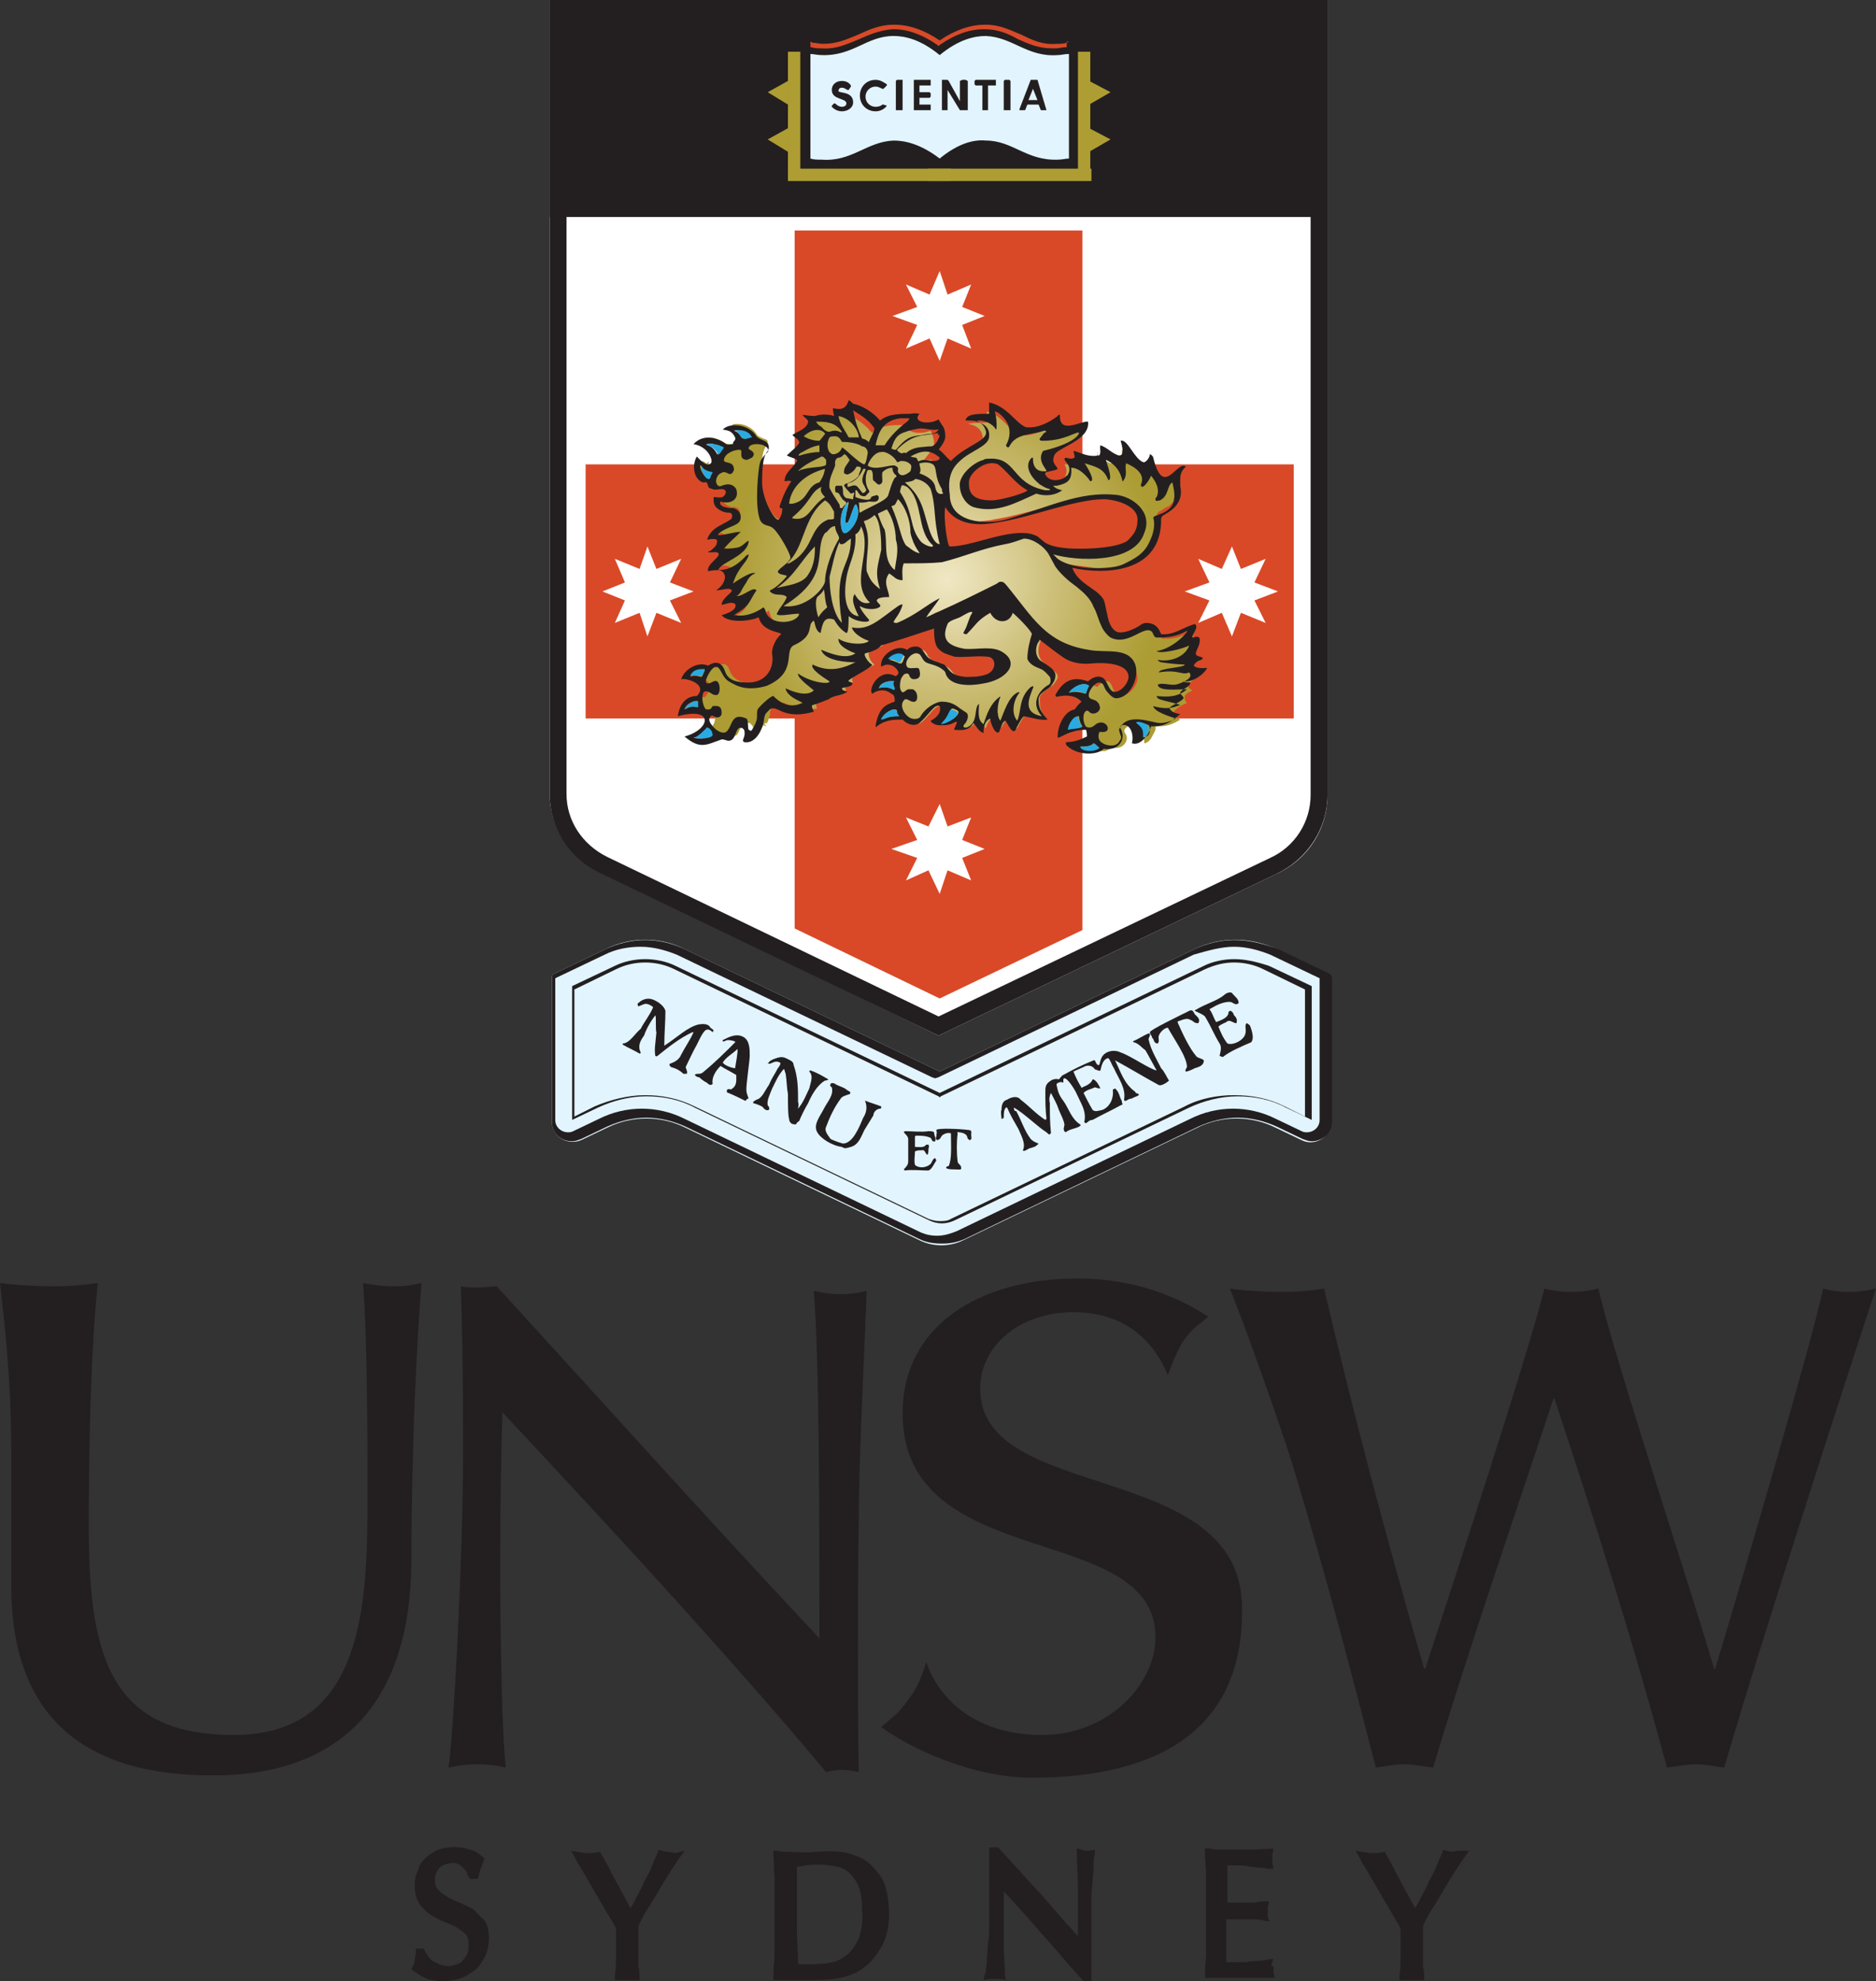 <?xml version="1.0" encoding="utf-8"?>
<!-- Generator: Adobe Illustrator 22.1.0, SVG Export Plug-In . SVG Version: 6.00 Build 0)  -->
<svg version="1.1" id="Layer_1" xmlns="http://www.w3.org/2000/svg" xmlns:xlink="http://www.w3.org/1999/xlink" x="0px" y="0px"
	 viewBox="0 0 166.9 176.2" style="enable-background:new 0 0 166.9 176.2;" xml:space="preserve">
<rect x="0" y="0" width="166.9" height="176.2" fill="#333333" stroke="none"/>
<style type="text/css">
	.st0{fill:#231F20;}
	.st1{fill:#FFFFFF;}
	.st2{clip-path:url(#SVGID_2_);fill:#D94928;}
	.st3{fill:#E2F4FD;}
	.st4{clip-path:url(#SVGID_4_);fill:url(#SVGID_5_);}
	.st5{fill:none;}
	.st6{fill:url(#SVGID_6_);}
	.st7{fill:url(#SVGID_7_);}
	.st8{fill:url(#SVGID_8_);}
	.st9{clip-path:url(#SVGID_10_);fill:url(#SVGID_11_);}
	.st10{fill:url(#SVGID_12_);}
	.st11{fill:url(#SVGID_13_);}
	.st12{fill:url(#SVGID_14_);}
	.st13{fill:url(#SVGID_15_);}
	.st14{clip-path:url(#SVGID_17_);fill:url(#SVGID_18_);}
	.st15{fill:url(#SVGID_19_);}
	.st16{fill:url(#SVGID_20_);}
	.st17{fill:url(#SVGID_21_);}
	.st18{fill:#29ABE2;}
	.st19{fill:#AE9D32;}
	.st20{fill:#D94928;}
</style>
<g>
	<g>
		<path class="st0" d="M42.1,169.8c-0.4-0.2-0.8-0.4-1.2-0.6c-0.4-0.1-0.7-0.3-1.1-0.5c-0.3-0.2-0.6-0.4-0.8-0.6
			c-0.2-0.2-0.3-0.5-0.3-0.9c0-0.2,0-0.4,0.1-0.6c0.1-0.2,0.2-0.4,0.3-0.5c0.1-0.1,0.3-0.2,0.5-0.3c0.4-0.1,0.9-0.2,1.2,0
			c0.2,0.1,0.3,0.2,0.4,0.3s0.2,0.2,0.3,0.4s0.1,0.3,0.2,0.4l0.1,0.2h0.7l0.1-0.3c0.1-0.3,0.1-0.5,0.2-0.7s0.1-0.3,0.2-0.5l0.1-0.3
			l-0.2-0.2c-0.3-0.3-0.7-0.5-1.1-0.6c-0.8-0.3-2-0.3-2.8,0c-0.4,0.2-0.8,0.4-1.1,0.7c-0.3,0.3-0.6,0.6-0.7,1.1
			c-0.2,0.4-0.3,0.8-0.3,1.3c0,0.7,0.1,1.2,0.4,1.7c0.3,0.4,0.6,0.7,1,1c0.4,0.2,0.8,0.5,1.2,0.6c0.4,0.2,0.8,0.3,1.1,0.5
			s0.6,0.4,0.8,0.6c0.2,0.2,0.3,0.5,0.3,0.9c0,0.3,0,0.5-0.1,0.8c-0.1,0.2-0.2,0.4-0.4,0.6c-0.1,0.2-0.3,0.3-0.6,0.4
			c-0.4,0.2-1,0.2-1.5,0c-0.2-0.1-0.4-0.2-0.6-0.3s-0.3-0.3-0.4-0.4c-0.1-0.2-0.2-0.3-0.3-0.5l-0.1-0.2H37v0.3
			c0,0.3-0.1,0.5-0.1,0.7s-0.1,0.4-0.2,0.6l-0.1,0.2l0.2,0.2c0.3,0.2,0.6,0.4,1,0.6c0.4,0.2,1,0.3,1.6,0.3s1.2-0.1,1.7-0.3
			s0.9-0.5,1.3-0.8c0.3-0.3,0.6-0.8,0.8-1.2c0.2-0.5,0.3-1,0.3-1.5c0-0.6-0.1-1.2-0.4-1.6C42.7,170.4,42.4,170.1,42.1,169.8"/>
	</g>
	<g>
		<path class="st0" d="M58.9,164.6l-0.3-0.1l-0.1,0.3c-0.2,0.4-0.4,0.9-0.6,1.4s-0.5,0.9-0.7,1.4s-0.5,0.9-0.7,1.4
			c-0.1,0.2-0.3,0.5-0.4,0.7c-0.4-0.7-0.8-1.5-1.2-2.2c-0.5-0.9-0.9-1.8-1.4-2.6l-0.1-0.2l-0.7,0.1c-0.2,0-0.5,0-0.7,0l-1.2-0.2
			l0.4,0.7c0.1,0.2,0.2,0.4,0.4,0.7l2.8,4.8c0.2,0.3,0.3,0.5,0.4,0.7c0,0.8,0,1.6,0,2.3c0,0.8,0,1.4-0.1,1.9v0.4h0.4
			c0.4,0,1,0,1.4,0h0.4v-0.4c0-0.2,0-0.5-0.1-0.8c0-0.4,0-0.7,0-1.2c0-0.4,0-0.8,0-1.3c0-0.4,0-0.8,0-1.1c0.1-0.3,0.3-0.6,0.5-1
			s0.5-0.8,0.8-1.3s0.6-1,1-1.7c0.4-0.6,0.8-1.3,1.3-2l0.5-0.7l-0.8,0.2C59.4,164.7,59.4,164.7,58.9,164.6"/>
	</g>
	<g>
		<path class="st0" d="M77.7,166.1L77.7,166.1c-0.4-0.5-1-0.9-1.7-1.1c-0.9-0.4-2.2-0.4-3.5-0.3c-0.7,0.1-1.5,0-2.2,0
			c-0.4,0-0.7,0-1.1-0.1h-0.4l0.1,2.4c0,0.7,0,1.3,0,2v2.7c0,0.7,0,1.3,0,2s-0.1,1.3-0.1,2v0.4h0.4c0.3,0,0.7,0,1,0h1
			c0.3,0,0.7,0,1,0c0.9,0,1.9,0,3-0.3c0.7-0.2,1.3-0.5,1.9-1s1-1.1,1.4-1.8c0.4-0.8,0.6-1.7,0.6-2.8c0-0.8-0.1-1.6-0.3-2.3
			C78.6,167.1,78.1,166.5,77.7,166.1 M76.4,172.4c-0.3,0.6-0.6,1.1-1,1.4c-0.4,0.3-0.8,0.6-1.3,0.7c-0.9,0.2-1.8,0.2-2.6,0.2
			c-0.2,0-0.4,0-0.5-0.1c0-1-0.1-2-0.1-3v-2.7c0-0.6,0-1.1,0-1.6c0-0.4,0-0.8,0-1.3c0.2,0,0.5,0,0.7-0.1c0.9-0.1,2-0.1,2.8,0.1
			c0.5,0.1,0.9,0.3,1.2,0.6c0.3,0.3,0.6,0.7,0.8,1.2s0.3,1.2,0.3,2.1C76.8,171,76.6,171.8,76.4,172.4"/>
	</g>
	<g>
		<path class="st0" d="M96.7,164.6c-0.1,0-0.3,0-0.4-0.1l-0.5-0.1v0.5c0,0.9,0.1,1.9,0.1,2.9s0,2.1,0,3.2v1.2
			c-0.3-0.3-0.6-0.7-1-1.1l-1.9-2.2c-0.7-0.8-1.4-1.5-2.1-2.3l-2.1-2.3H88v0.4c0,0.3,0,0.9,0,1.6c0,0.7,0,1.6,0,2.6
			c0,0.3,0,0.7,0,1.2v1.3c0,0.5,0,0.9-0.1,1.4l-0.1,1.3c0,0.4,0,0.7-0.1,1c0,0.3,0,0.4-0.1,0.5l-0.1,0.5L88,176c0.3,0,0.7,0,1,0
			l0.5,0.1l-0.1-0.5c0-0.1,0-0.2,0-0.4l-0.1-1.8c0-0.4,0-0.7,0-1.1v-1c0-0.3,0-0.6,0-0.8c0-0.8,0-1.5,0-2v-0.3
			c1.1,1.2,2.2,2.4,3.3,3.7c1.3,1.4,2.5,2.9,3.7,4.2l0.1,0.1h0.7v-0.9c0-0.3,0-0.5,0-0.9v-2.2c0-0.4,0-0.7,0-1.1v-0.9
			c0-0.3,0-0.7,0-1.2s0-1,0.1-1.5c0-0.5,0.1-1,0.1-1.5s0-0.8,0.1-1v-0.5l-0.5,0.1C96.9,164.6,96.8,164.6,96.7,164.6"/>
	</g>
	<g>
		<path class="st0" d="M113.1,174.8l0.2-0.6l-0.6,0.1c-0.2,0-0.5,0.1-0.8,0.1s-0.7,0-1,0.1c-0.4,0-0.7,0-1.1,0h-0.7
			c0-0.1,0-0.3,0-0.5c0-0.4,0-0.9,0-1.5V171c0-0.1,0-0.3,0-0.3c0.1,0,0.2,0,0.4,0h1c0.3,0,0.7,0,1,0s0.6,0,0.9,0.1l0.5,0.1l-0.1-0.5
			c0-0.1,0-0.3,0-0.4c0-0.1,0-0.3,0-0.4l0.1-0.5h-0.5c-0.2,0-0.4,0-0.7,0.1h-0.8c-0.3,0-0.6,0-0.9,0c-0.2,0-0.5,0-0.8,0
			c0-0.1,0-0.3,0-0.5c0-0.4,0-0.8,0-1.2s0-0.7,0-1c0-0.2,0-0.4,0-0.6c0.3,0,0.6,0,0.9,0c0.3,0,0.7,0,1,0.1l0.8,0.1
			c0.3,0,0.6,0,0.9,0.1h0.5l-0.1-0.5c0-0.1,0-0.3,0-0.4c0-0.1,0-0.3,0-0.4l0.1-0.5l-1.8,0.1c-0.9,0-1.8,0-2.6,0
			c-0.4,0-0.9,0-1.3-0.1h-0.4v0.4c0,0.7,0.1,1.3,0.1,2s0,1.3,0,2v2.7c0,0.7,0,1.3,0,2s-0.1,1.3-0.1,2v0.4h0.4c0.5,0,0.9,0,1.3,0h2.7
			c0.4,0,0.9,0,1.3,0h0.5l-0.1-0.5c0-0.1,0-0.1,0-0.3v-0.2L113.1,174.8z"/>
	</g>
	<g>
		<path class="st0" d="M129.7,164.6c-0.5,0.1-0.5,0.1-1,0l-0.3-0.1l-0.1,0.3c-0.2,0.4-0.4,0.9-0.6,1.4c-0.2,0.5-0.5,0.9-0.7,1.4
			s-0.5,0.9-0.7,1.4c-0.1,0.2-0.3,0.5-0.4,0.7c-0.4-0.7-0.8-1.5-1.2-2.2c-0.5-0.9-0.9-1.8-1.4-2.6l-0.1-0.2l-0.7,0.1
			c-0.2,0-0.5,0-0.7,0l-1.2-0.2l0.4,0.7c0.1,0.2,0.2,0.4,0.4,0.7l2.8,4.8c0.2,0.3,0.3,0.5,0.4,0.7c0,0.8,0,1.6,0,2.3s0,1.4-0.1,1.9
			v0.4h0.4c0.4,0,1,0,1.4,0h0.4v-0.4c0-0.2,0-0.5-0.1-0.8c0-0.4,0-0.7,0-1.2c0-0.4,0-0.8,0-1.3c0-0.4,0-0.8,0-1.1
			c0.1-0.3,0.3-0.6,0.5-1s0.5-0.8,0.8-1.3s0.6-1,1-1.7c0.4-0.6,0.8-1.3,1.3-2l0.5-0.7L129.7,164.6z"/>
	</g>
	<g>
		<path class="st1" d="M48.9,70.6V0h69.2v70.7c0,3-1.7,5.7-4.5,7L83.5,92.1L53.4,77.5C50.6,76.2,48.9,73.5,48.9,70.6"/>
	</g>
	<g>
		<g>
			<g>
				<defs>
					<path id="SVGID_1_" d="M52.1,20.5v50.1c0,1.8,1,3.5,2.7,4.3l28.8,13.9L112.4,75c1.7-0.8,2.7-2.5,2.7-4.3V20.5H52.1z"/>
				</defs>
				<clipPath id="SVGID_2_">
					<use xlink:href="#SVGID_1_"  style="overflow:visible;"/>
				</clipPath>
				<polygon class="st2" points="70.7,19.3 70.7,41.3 48.9,41.3 48.9,63.9 70.7,63.9 70.7,92.1 83.6,92.1 96.3,92.1 96.3,63.9 
					118.1,63.9 118.1,41.3 96.3,41.3 96.3,19.3 				"/>
			</g>
		</g>
	</g>
	<g>
		<g>
			<path class="st3" d="M106.3,84.4L83.6,95.3L60.9,84.4c-2.2-1.1-4.8-1.1-7,0l-4.6,2.2c-0.2,0.1-0.2,0.2-0.2,0.4v12.8
				c0,1.3,1.4,2.1,2.6,1.6l2.3-1.1c2.2-1.1,4.8-1.1,7,0l20.8,10c1.2,0.6,2.7,0.6,3.9,0l20.8-10c2.2-1.1,4.8-1.1,7,0l2.3,1.1
				c1.2,0.6,2.6-0.3,2.6-1.6V87c0-0.2-0.1-0.3-0.2-0.4l-4.6-2.2C111.1,83.3,108.6,83.3,106.3,84.4"/>
		</g>
		<g>
			<path class="st0" d="M109.8,84.2c1.1,0,2.2,0.3,3.2,0.7l4.4,2.1v12.6c0,0.7-0.6,1.1-1.1,1.1c-0.2,0-0.3,0-0.5-0.1l-2.3-1.1
				c-1.2-0.6-2.5-0.9-3.8-0.9s-2.6,0.3-3.8,0.9l-20.8,10c-0.5,0.2-1.1,0.4-1.7,0.4s-1.1-0.1-1.7-0.4l-20.8-10
				c-1.2-0.6-2.5-0.9-3.8-0.9s-2.6,0.3-3.8,0.9l-2.3,1.1c-0.2,0.1-0.3,0.1-0.5,0.1c-0.5,0-1.1-0.4-1.1-1.1V87l4.4-2.1
				c1-0.5,2.1-0.7,3.2-0.7s2.2,0.3,3.2,0.7l22.7,10.9l0.3,0.1l0.3-0.1l22.7-10.9C107.6,84.5,108.7,84.2,109.8,84.2 M109.8,83.6
				c-1.2,0-2.4,0.3-3.5,0.8L83.6,95.3L60.9,84.4c-1.1-0.5-2.3-0.8-3.5-0.8s-2.4,0.3-3.5,0.8l-4.6,2.2c-0.2,0.1-0.2,0.2-0.2,0.4v12.8
				c0,1,0.8,1.7,1.8,1.7c0.3,0,0.5-0.1,0.8-0.2l2.3-1.1c1.1-0.5,2.3-0.8,3.5-0.8s2.4,0.3,3.5,0.8l20.8,10c0.6,0.3,1.3,0.4,2,0.4
				s1.3-0.1,2-0.4l20.8-10c1.1-0.5,2.3-0.8,3.5-0.8s2.4,0.3,3.5,0.8l2.3,1.1c0.3,0.1,0.5,0.2,0.8,0.2c0.9,0,1.8-0.7,1.8-1.7V87
				c0-0.2-0.1-0.3-0.2-0.4l-4.6-2.2C112.3,83.9,111.1,83.6,109.8,83.6"/>
		</g>
		<g>
			<path class="st0" d="M109.8,85.6c0.9,0,1.8,0.2,2.6,0.6l3.7,1.8v11.3l-1.8-0.9c-1.4-0.7-2.9-1-4.5-1c-1.5,0-3.1,0.3-4.4,1
				l-20.8,10c-0.3,0.2-0.7,0.2-1,0.2c-0.4,0-0.7-0.1-1-0.2l-20.8-10c-1.4-0.7-2.9-1-4.4-1s-3.1,0.4-4.5,1l-1.8,0.9V88l3.7-1.8
				c0.8-0.4,1.7-0.6,2.6-0.6s1.8,0.2,2.6,0.6l23.5,11.3l0.1,0.1l0.1-0.1l23.5-11.3C108.1,85.8,108.9,85.6,109.8,85.6 M109.8,85.3
				c-0.9,0-1.9,0.2-2.7,0.6L83.6,97.2L60.1,85.9c-0.8-0.4-1.8-0.6-2.7-0.6s-1.9,0.2-2.7,0.6l-3.8,1.8v11.9l2.3-1.1
				c1.3-0.6,2.8-1,4.3-1s3,0.3,4.3,1l20.8,10c0.4,0.2,0.8,0.3,1.2,0.3s0.8-0.1,1.2-0.3l20.8-10c1.3-0.6,2.8-1,4.3-1s3,0.3,4.3,1
				l2.3,1.1V87.7l-3.8-1.8C111.7,85.5,110.7,85.3,109.8,85.3"/>
		</g>
		<g>
			<rect x="48.9" class="st0" width="69.2" height="19.3"/>
		</g>
	</g>
	<g>
		<g>
			<g>
				<defs>
					<path id="SVGID_3_" d="M63.4,41.2L63.4,41.2L63.4,41.2z"/>
				</defs>
				<clipPath id="SVGID_4_">
					<use xlink:href="#SVGID_3_"  style="overflow:visible;"/>
				</clipPath>
				
					<radialGradient id="SVGID_5_" cx="63.4" cy="41.2" r="0" gradientTransform="matrix(1.892000e-04 0 0 -1.846000e-04 -1407.471 -860.875)" gradientUnits="userSpaceOnUse">
					<stop  offset="0" style="stop-color:#F0E8C5"/>
					<stop  offset="0.52" style="stop-color:#CABC73"/>
					<stop  offset="0.969" style="stop-color:#AC9C33"/>
					<stop  offset="1" style="stop-color:#AC9C33"/>
				</radialGradient>
				<path class="st4" d="M63.4,41.2L63.4,41.2L63.4,41.2z"/>
			</g>
		</g>
	</g>
	<g>
		<g>
			<g>
				<path class="st5" d="M63.6,41.2"/>
				
					<radialGradient id="SVGID_6_" cx="63.6" cy="41.2" r="0" gradientTransform="matrix(6.600000e-05 0 0 -6.440000e-05 -1407.648 -860.898)" gradientUnits="userSpaceOnUse">
					<stop  offset="0" style="stop-color:#F0E8C5"/>
					<stop  offset="0.52" style="stop-color:#CABC73"/>
					<stop  offset="0.969" style="stop-color:#AC9C33"/>
					<stop  offset="1" style="stop-color:#AC9C33"/>
				</radialGradient>
				<path class="st6" d="M63.6,41.2"/>
			</g>
		</g>
		<g>
			<g>
				<g>
					<g>
						<path class="st5" d="M94.3,42.7"/>
						
							<radialGradient id="SVGID_7_" cx="94.3" cy="42.7" r="0" gradientTransform="matrix(6.600000e-05 0 0 -6.440000e-05 -1385.252 -859.788)" gradientUnits="userSpaceOnUse">
							<stop  offset="0" style="stop-color:#F0E8C5"/>
							<stop  offset="0.52" style="stop-color:#CABC73"/>
							<stop  offset="0.969" style="stop-color:#AC9C33"/>
							<stop  offset="1" style="stop-color:#AC9C33"/>
						</radialGradient>
						<path class="st7" d="M94.3,42.7"/>
					</g>
				</g>
				<g>
					<g>
						<g>
							<g>
								<path class="st5" d="M63.4,41.4"/>
								
									<radialGradient id="SVGID_8_" cx="63.4" cy="41.4" r="0" gradientTransform="matrix(6.600000e-05 0 0 -6.440000e-05 -1407.732 -860.791)" gradientUnits="userSpaceOnUse">
									<stop  offset="0" style="stop-color:#F0E8C5"/>
									<stop  offset="0.52" style="stop-color:#CABC73"/>
									<stop  offset="0.969" style="stop-color:#AC9C33"/>
									<stop  offset="1" style="stop-color:#AC9C33"/>
								</radialGradient>
								<path class="st8" d="M63.4,41.4"/>
							</g>
						</g>
						<g>
							<g>
								<g>
									<defs>
										<path id="SVGID_9_" d="M88.4,46.2c1.3-0.2,2.8-0.6,4.3-1c2-0.5,4-1.1,5.5-1.1c1,0,3.3,0.5,3.3,2.1c0,1-0.4,1.5-1,2.1l0,0
											c-1.2,0.8-4.2,0.8-4.3,0.8c-0.7,0-2.6,0-3.5-0.7c-0.4-0.3-0.5-0.4-0.6-0.4c-0.4-0.2-0.8-0.2-1.3-0.2
											c-1.1,0-2.2,0.3-3.4,0.6c-1.1,0.3-2.1,0.6-3,0.6c-0.1,0-0.2,0-0.3-0.1c-0.4-0.4-0.6-2.9-0.5-3.8V45l0.5-0.5l0.2,0.4
											c0.4,1,1.4,1.5,2.7,1.5C87.6,46.3,88.1,46.3,88.4,46.2 M85.9,43.1c-0.1-0.4,0.1-0.8,0.5-1.2c0.5-0.6,1.2-0.9,1.8-0.9
											c0.3,0,0.5,0.1,0.7,0.2c0.5,0.3,0.8,0.7,1.2,1c0.4,0.4,0.9,0.9,1.4,1.2l0.1,0.1v0.2c0,0.2,0,0.3-1.5,0.8
											c-0.3,0.1-1.4,0.4-2,0.4C86.7,44.8,85.9,44.2,85.9,43.1 M74.4,36.8L74.4,36.8c0.1,0.2,0.1,0.3,0.1,0.4v0.4l-0.4-0.2
											c0,0-0.3-0.1-0.7-0.1c-0.3,0-0.5,0-0.7,0.1l0,0l0,0c-0.1,0-0.3,0-0.4,0v0.2v0.1c-0.1,0.6-0.7,0.9-1.1,1.1h-0.1
											c0.1,0.1,0.3,0.2,0.4,0.4c0.2,0.3-0.1,0.6-0.8,1.2l0,0c0.1,0,0.2,0.1,0.3,0.1c0.4,0.2,0.3,0.4,0.3,0.5
											c-0.1,0.3-0.3,0.5-0.5,0.7s-0.4,0.4-0.5,0.6c0.1,0,0.3,0,0.4,0.1l0.3,0.1l-0.2,0.3l-0.1,0.1c-0.3,0.5-0.6,1-0.9,1.8H70
											v0.2c0,0.5-0.2,0.8-0.3,1.2l0,0l0,0l-0.3,0.1c-0.4,0-0.9-0.8-1.1-1.3c-0.2-0.4-0.6-1.4-0.6-2.3c0-2.3,0.3-2.7,0.5-3
											l0.1-0.2c0-0.3-0.1-0.3-0.4-0.4c-0.2-0.1-0.5-0.2-0.6-0.4c-0.3-0.5-1-0.9-1.7-0.9c-0.2,0-0.3,0-0.5,0.1
											c0.2,0.1,0.5,0.3,0.7,0.7c0.2,0.3,0,0.5-0.1,0.6l-0.1,0.1v0.3h-0.3h-0.2c-0.2,0-0.4,0-0.6-0.1c-0.3-0.2-0.9-0.5-1.4-0.5
											c-0.3,0-0.5,0.1-0.7,0.2l-0.1,0.2l0.2-0.3l0.2,0.1h0.1h0.1H63l0.1,0.1l0.2,0.1l0.1,0.1l0.1,0.1l0.1,0.1v0.1l0.1,0.1v0.1
											l0.1,0.1v0.1v0.1v0.1v0.1v0.1v0.1v0.2v0.3l0,0l0,0v0.1l0,0l0,0l0,0l0,0l-0.1,0.1l0,0h-0.1l0,0h-0.1h-0.1h-0.1l0,0l0,0
											h-0.1l0,0L63,41.2l0.1-0.2l-0.2,0.2h-0.1l0,0l-0.1-0.1l0.2-0.2l-0.2,0.2l0,0l0.2-0.2l-0.2,0.2l0,0L62.5,41l-0.2,0.2l0,0
											l-0.1,0.2v0.1c0,0.5,0.1,1,0.6,1.2h0.1H63c0.3,0,0.4,0.3,0.5,0.4l0.1,0.2l0,0h0.1h0.1h0.1H64h0.1l0.4-0.1h0.1
											c0.1,0,0.3,0,0.4,0.1l0,0l0,0l0,0l0.1,0.1l0.1,0.1l0,0v0.1v0.1v0.1l0,0v0.1l0,0V44l0,0v0.1l0,0l0,0l-0.1,0.1H65l-0.1,0.1
											h-0.1l0,0h-0.1h-0.1h-0.1h-0.1V44l-0.1,0.3V44v0.3l0,0c0,0.1,0.1,0.3,0.1,0.4c0.2,0.2,0.5,0.4,0.8,0.4h0.1
											c0.2,0,0.4,0.1,0.5,0.3c0.1,0.2,0,0.6-0.1,0.8l0,0c-0.2,0.2-0.5,0.3-0.7,0.4c-0.4,0.2-0.8,0.4-1,0.8
											c0.5,0,0.6,0.3,0.6,0.5c0,0.4-0.2,0.6-0.3,0.8c0.2,0,0.4,0.1,0.5,0.2c0.3,0.3-0.1,0.7-0.4,1c-0.1,0.1-0.3,0.3-0.4,0.4
											c0.1,0,0.2,0,0.4,0c0.6,0,0.9,0.3,1,0.8v0.1c0,0.3-0.1,0.5-0.3,0.8c0.1,0,0.2,0,0.3,0c0.3,0,0.5,0.1,0.5,0.3
											c0.2,0.3-0.1,0.5-0.3,0.7c-0.1,0.1-0.2,0.2-0.3,0.3c0.2-0.1,0.5,0,0.8,0h0.1l0.1,0.1c0.1,0.2,0.1,0.4,0,0.7
											c-0.2,0.3-0.5,0.5-0.8,0.6c0.2,0.1,0.6,0.1,0.9,0.1c0.6,0,1.3-0.1,1.7-0.3l0.3-0.2l0.1,0.3c0.2,0.8,1,1,1.5,1.2
											c0.3,0.1,0.5,0.1,0.5,0.4v0.1l-0.1,0.1c-0.4,0.4-0.8,1.2-0.7,1.5V58c0.1,0.8-0.1,1.6-0.6,2.1c-0.4,0.5-1.1,0.7-1.8,0.7
											c-0.9,0-2-0.1-2.4-1.2c-0.2-0.6-0.6-0.7-1.1-0.3l-0.1,0.1l-0.2-0.1c-0.1-0.1-0.3-0.1-0.5-0.1c-0.5,0-1.1,0.3-1.4,0.8
											c0.5,0.1,1.2,0.3,1.5,0.8c0.1,0.3,0.1,0.6-0.3,1.1L62.7,62h-0.1c-0.7,0-1.1,0.4-1.3,1.1c0.4-0.1,0.7-0.1,1-0.1
											c1.1,0,1.3,0.5,1.3,0.8c0.1,0.6-0.5,1.3-1.5,1.6c0.4,0.3,0.7,0.4,1,0.4s0.7-0.1,1.1-0.3c0.1,0,0.2-0.1,0.3-0.1
											c0.2-0.1,0.5-0.1,0.6,0h0.1c0.3,0.1,0.4,0,0.6-0.5c0.1-0.2,0.2-0.4,0.3-0.5c0.1-0.1,0.2-0.1,0.4-0.1c0.1,0,0.3,0,0.3,0.1
											c0.1,0.1,0.2,0.2,0.2,0.3l0,0v0.1v0.1V65v0.1l0,0v0.1v0.1l0,0l0,0l0,0l0,0l0,0l0.1,0.2v-0.3l0,0l0.1,0.3l-0.1-0.3l0.1,0.3
											l-0.1-0.3h0.1l0.2,0.2l-0.1-0.2l0.1-0.1l0,0l0.1-0.1l0,0l0.1-0.1l0.2-0.2l0.1-0.2l0.3,0.1L68,64.4l0.1-0.1l0.3,0.1
											l-0.2-0.1l0.1-0.1l0.3,0.1l-0.3-0.1l0.2-0.6v-0.2c0-0.1,0.1-0.4,0.2-0.5l0.1-0.1l0.2-0.2l0,0l0.2-0.1h0.1l0,0l0,0l0,0l0,0
											l0,0h0.1c0.3-0.1,0.5,0.1,0.8,0.2c0.3,0.2,0.8,0.4,1.4,0.4c0.3,0,0.7,0,1.1-0.1c-0.1-0.2-0.2-0.4,0.1-0.6l0,0l0.3-0.1
											c0.3-0.1,0.7-0.2,1-0.4c0.3-0.2,0.6-0.3,0.9-0.4c0.1,0,0.2-0.1,0.3-0.1c-0.1-0.1-0.1-0.2-0.1-0.3V61l0.1-0.1
											c0.1-0.1,0.3-0.1,0.5-0.2h0.1l-0.1-0.2c0-0.3,0.2-0.4,1.1-0.9c0.3-0.1,0.7-0.4,0.9-0.5c-0.3-0.2-0.5-0.6-0.5-0.8
											c-0.1-0.3,0.1-0.4,0.2-0.5h0.1c0.4-0.1,0.9-0.3,1.1-0.6l0.1-0.1h0.1c0.1,0,0.4-0.1,0.8-0.2c1.1-0.3,3-0.9,3.9-1.2l0.4-0.1
											v0.6h-0.2l0,0H84v0.4v0.1v0.1v0.1l0,0c0.1,0.3,0.1,0.5,0.3,0.6l0.1,0.1c0.3,0.2,0.6,0.4,1.1,0.5c0.1,0,0.3,0,0.5,0
											s0.5,0,0.8,0c0.5,0,1.1-0.1,1.6,0c0.5,0,0.9,0.3,0.9,0.8c0.1,0.5-0.2,1.2-1,1.4c-0.7,0.2-1.3,0.2-1.9,0.2l0,0
											c-1.1-0.1-1.4-0.4-1.8-0.9l-0.1-0.1c-0.1-0.1-0.1-0.1-0.4-0.3c-0.2-0.1-0.3-0.1-0.5-0.2s-0.4-0.2-0.7-0.3l-0.2-0.2
											l-0.2-0.2v-0.1c-0.2-0.3-0.3-0.4-0.5-0.4s-0.4,0.1-0.6,0.2l-0.2,0.2L81,58.1c-0.4-0.3-1.2-0.1-1.6,0.4
											c-0.1,0.1-0.2,0.3-0.2,0.4h0.1h0.1l0,0h0.1h0.1h0.1l0,0h0.1l0,0l0.1,0.1l0.1,0.1l0,0l0.1,0.1l0,0l0.1,0.1l0.1,0.1l0,0l0,0
											l0,0l0.1,0.1l0,0c0,0.1,0.1,0.2,0,0.4c0,0.2-0.2,0.5-0.5,0.5l-0.2-0.1c-0.2-0.1-0.3-0.1-0.5-0.1c-0.5,0-0.9,0.4-1.1,0.8
											L78,61.3c0.5-0.2,1.1-0.2,1.6,0.2c0.4,0.2,0.4,0.7,0.4,1v0.2l-0.2,0.1c-0.8,0.2-1.1,0.5-1.4,1.5c0.7-0.4,1.4-0.4,2.1-0.4
											h0.1l0.1,0.1c0.4,0.4,0.8,0.5,1.2,0.3c0.3-0.2,0.6-0.6,0.9-0.9c0.3-0.4,0.5-0.5,0.7-0.6l0,0c0.1,0,0.1-0.1,0.3-0.1
											c0.1,0,0.3,0,0.4,0.2s0.1,0.6,0,0.7c-0.1,0.3-0.3,0.5-0.6,0.7c0.1,0,0.2,0,0.3,0c0.4,0,0.7,0,0.9-0.1h0.1l0.2-0.1l0.3-0.1
											h0.1l0.2,0.1c0.1,0.1,0.1,0.2,0,0.4l-0.1,0.3c0.5,0,0.9-0.1,1.1-0.5l0.2-0.4l0.3,0.3c0.1,0.1,0.2,0.2,0.3,0.3l0.2,0.3
											c0.1-0.4,0.3-0.8,0.7-1.1l0.4-0.3v0.5c0,0.1,0.1,0.6,0.3,0.8c0.1-0.2,0.2-0.4,0.3-0.5c0,0,0.2-0.3,0.4-0.3
											s0.3,0.2,0.5,0.5c0,0.1,0.1,0.3,0.2,0.4c0.2-0.4,0.5-1,0.7-1.2l0.1-0.1h0.2c0.1,0,0.2,0.1,0.3,0.1
											c0.4,0.1,0.8,0.2,1.2,0.2c-0.4-0.5-0.5-0.9-0.5-1.5v-0.2V62c0.1-0.3,0.4-0.5,0.7-0.7l0.1-0.1c0.1-0.1,0.3-0.2,0.4-0.3
											c0.3-0.4,0.4-0.5,0.4-0.8c-0.1-0.3-0.4-0.5-0.8-0.8c-0.2-0.1-0.4-0.3-0.5-0.4c-0.8-0.8-0.2-1.9-0.2-2l0.2-0.2l0.2-0.1
											l0.2,0.1c0.7,0.6,1.3,1,2,1.5c0.5,0.4,1.2,0.6,1.9,0.6c0.2,0,0.4,0,0.6,0c0.2,0,0.5,0,0.8,0c1.3,0,2.7,0.4,2.7,1.5
											c0,0.7-0.8,1.6-1.5,1.6h-0.2l0,0l0,0c-0.3-0.2-0.4-0.5-0.5-0.7c-0.1-0.3-0.2-0.5-0.4-0.6h-0.1c-0.1-0.1-0.5,0.1-0.8,0.4
											l-0.1,0.1L97.4,61c-1-0.4-1.8-0.2-2.4,0.8l0,0c0.2,0,0.3-0.1,0.5-0.1c0.6,0,1.2,0.2,1.5,0.6l0.1,0.1v0.1
											c0,0.2-0.1,0.3-0.2,0.3c-0.1,0-0.2,0.1-0.5,0.6l-0.1,0.1h-0.1c-0.5,0.1-1.2,1-1.3,1.8c0.6-0.3,1.4-0.6,2.3-0.6h0.1
											l0.1,0.1c0.2,0.2,0.2,0.6,0.2,0.8v0.2l-0.2,0.1c-0.5,0.3-1.1,0.4-1.5,0.5c0.4,0.3,1,0.5,1.6,0.5c0.5,0,1-0.1,1.2-0.3
											l0.1-0.1h0.1c0.6,0.1,1-0.1,1.2-0.4s0.2-0.6,0-0.9c-0.1-0.1-0.1-0.3,0-0.4s0.2-0.2,0.4-0.3h0.2c0.3,0,0.5,0.1,0.7,0.3
											c0.3,0.3,0.4,0.8,0.4,1.3c0.2,0,0.5-0.2,0.7-0.6l0,0l0.1-0.2c0.1-0.2,0.2-0.3,0.2-0.5v-0.2h0.2c0.7,0,1.2-0.1,2-0.6
											c-0.1-0.1-0.3-0.1-0.4-0.2l0,0c-0.1-0.1-0.3-0.3-0.1-0.6l0,0c0.1-0.1,0.3-0.3,0.7-0.5c0.1-0.1,0.3-0.1,0.4-0.2
											c-0.1-0.1-0.2-0.2-0.2-0.4V62v-0.1c0.1-0.2,0.3-0.3,0.5-0.4l0.2-0.1c-0.2-0.1-0.4-0.2-0.4-0.4v-0.1l0.1-0.1
											c0.1-0.1,0.1-0.1,0.3-0.3c0.2-0.2,0.6-0.4,0.8-0.7l0,0c-0.4,0-0.6-0.1-0.8-0.3l-0.1-0.1l0.1-0.2c0.2-0.3,0.3-0.4,0.5-0.5
											c-0.1,0-0.2-0.1-0.3-0.2l0,0l0,0c-0.1-0.2,0-0.5,0.1-0.8c0.1-0.2,0.2-0.4,0.2-0.6l0,0h-0.1c-0.2,0.1-0.4,0-0.4-0.1
											c-0.1-0.2,0-0.4,0.1-0.6c0-0.1,0.1-0.3,0.2-0.4c-0.2,0.1-0.5,0.2-0.7,0.3c-0.6,0.3-1.1,0.5-1.9,0.5c-0.1,0-0.2,0-0.3,0
											h-0.1l-0.1-0.1l-0.1-0.2c-0.1-0.3-0.3-0.7-1-0.7l-0.2,0.1c-0.6,0.4-1.4,0.8-2.1,0.8c-0.2,0-0.4,0-0.5-0.1h-0.1l-0.1-0.1
											l-0.1-0.1c-0.4-0.4-0.6-1-0.7-1.6c0-0.1,0-0.2-0.1-0.3c-0.1-0.3-0.2-0.9-0.3-1c-0.2-0.3-0.6-0.6-1-0.9
											c-0.6-0.4-1.3-0.9-1.7-1.8l0,0v-0.1l-0.2-0.5l2.4,0.3h0.4l1.7-0.1l1.1-0.3l0.9-0.5l0.6-0.5l0.5-0.7v-0.1v-0.1v-0.1V48
											l0.1-0.3v-0.1v-0.1v-0.2v-0.1l0.1-0.8V46v-0.1c0-0.2,0.1-0.3,0.2-0.4l0,0l0.2-0.1l0.3-0.2l0.2-0.1L104,45l0.1-0.1l0.1-0.1
											l0.1-0.1l0.1-0.1l0,0v-0.1l0.2,0.1l-0.2-0.2v-0.1l0.3,0.1l-0.2-0.1v-0.1l0.3,0.1l-0.2-0.1l0.1-0.2l0,0v-0.1l0,0v-0.1v-0.1
											v-0.1v-0.2l0,0v-0.1l0,0v-0.1l0,0v-0.1V43c0-0.1-0.1-0.3,0-0.4l0,0v-0.1l0,0v-0.1v-0.1l0,0v-0.1l0,0v-0.1l0,0l-0.1,0.1
											c-0.3,0.3-0.7,0.6-1.1,0.6c-0.6,0-0.9-0.5-1.3-1.7c-0.2,0.3-0.4,0.5-0.7,0.5h-0.1h-0.1l0,0c-0.4-0.2-0.8-0.7-1.1-1.1
											c-0.1-0.1-0.2-0.3-0.4-0.5v0.3v0.1v0.1v0.1v0.1v0.1l0,0v0.1V41v0.1l0,0l-0.1,0.1l0,0h-0.1h-0.1h-0.1h-0.1h-0.1H99h-0.1
											h-0.1l-0.6-0.3l-0.1-0.1l0.1-0.3L98,40.7l-0.4-0.3l0.1-0.3l-0.1,0.2l0,0c0,0.2,0,0.4-0.2,0.7l-0.1,0.1h-0.1
											c-0.2,0-0.3,0-0.5,0c-0.6,0-1-0.2-1.4-0.3v0.1c0,0.1,0,0.3-0.1,0.3l0,0c-0.1,0.1-0.3,0.1-0.5,0.1c0.1,0.2,0.3,0.5,0.1,1
											l0,0l-0.1,0.2v0.1v0.1v0.1l0,0l0,0l0,0l-0.2-0.2l0.2,0.2l-0.1,0.1l-0.4,0.2L94,43.2h-0.1l0,0h-0.1l0,0h-0.1h-0.2h-0.2H93
											h-0.1h-0.1l-0.1-0.1h-0.1l0,0h-0.1l0,0l0,0L92.4,43v-0.1l0,0l0,0v-0.1v-0.1c-0.1-0.1-0.1-0.2,0-0.3
											c0.1-0.2,0.5-0.3,0.8-0.4l0,0c-0.2-0.2-0.3-0.6-0.1-1.1c0.1-0.4,0.6-0.7,1.2-1c0.8-0.4,1.7-0.9,1.8-1.6
											c-0.1,0-0.3,0.1-0.5,0.1c-0.3,0.1-0.7,0.2-1.1,0.2c-0.3,0-0.5-0.1-0.7-0.3c-0.1-0.1-0.2-0.3-0.2-0.5c-1,0.7-2,1-2.8,0.9
											l0,0c-0.4-0.1-0.8-0.5-1.2-0.9c-0.5-0.5-1-1-1.8-1.2v1h-0.3c-0.5,0-1,0-1.4,0.1c0.6,0.1,1.1,0.3,1.3,1s-0.5,1.2-1.4,1.7
											c-0.6,0.3-1.3,0.7-1.8,1.3L84,41.9l-0.2-0.1c-0.2-0.2-0.5-0.4-0.7-0.6c-0.1-0.1-0.2-0.3-0.3-0.3h-0.6l0.4-0.5
											c0.3-0.4,0.5-0.7,0.5-1c0-0.4-0.2-0.8-0.2-0.9c-0.1-0.1-0.1-0.2-0.1-0.2c-0.3,0.1-0.6,0.2-1,0.2c-0.6,0-0.9-0.2-1.1-0.4
											c0-0.1-0.1-0.2,0-0.3h-0.2h-0.1c-0.9,0-1.9,0-2.6,0.5l-0.2,0.2l-0.2-0.2c-0.6-0.7-1.5-1.3-2.3-1.4H75l-0.1-0.1l-0.1-0.1
											C75.4,36.6,75.1,36.9,74.4,36.8"/>
									</defs>
									<clipPath id="SVGID_10_">
										<use xlink:href="#SVGID_9_"  style="overflow:visible;"/>
									</clipPath>
									
										<radialGradient id="SVGID_11_" cx="-1431.108" cy="-66.51" r="1.376" gradientTransform="matrix(14.325 0 0 -13.98 20584.994 -878.301)" gradientUnits="userSpaceOnUse">
										<stop  offset="0" style="stop-color:#F0E8C5"/>
										<stop  offset="0.52" style="stop-color:#CABC73"/>
										<stop  offset="0.969" style="stop-color:#AC9C33"/>
										<stop  offset="1" style="stop-color:#AC9C33"/>
									</radialGradient>
									<rect x="60.7" y="36.2" class="st9" width="46.1" height="30.6"/>
								</g>
							</g>
						</g>
						<g>
							<g>
								<g>
									<g>
										<path class="st5" d="M94.4,42.7"/>
										
											<radialGradient id="SVGID_12_" cx="94.4" cy="42.7" r="0" gradientTransform="matrix(6.600000e-05 0 0 -6.440000e-05 -1385.146 -859.829)" gradientUnits="userSpaceOnUse">
											<stop  offset="0" style="stop-color:#F0E8C5"/>
											<stop  offset="0.52" style="stop-color:#CABC73"/>
											<stop  offset="0.969" style="stop-color:#AC9C33"/>
											<stop  offset="1" style="stop-color:#AC9C33"/>
										</radialGradient>
										<path class="st10" d="M94.4,42.7"/>
									</g>
								</g>
								<g>
									<g>
										<g>
											<g>
												<path class="st5" d="M93.1,42.4"/>
												
													<radialGradient id="SVGID_13_" cx="93.1" cy="42.4" r="0" gradientTransform="matrix(6.600000e-05 0 0 -6.440000e-05 -1386.217 -860.019)" gradientUnits="userSpaceOnUse">
													<stop  offset="0" style="stop-color:#F0E8C5"/>
													<stop  offset="0.52" style="stop-color:#CABC73"/>
													<stop  offset="0.969" style="stop-color:#AC9C33"/>
													<stop  offset="1" style="stop-color:#AC9C33"/>
												</radialGradient>
												<path class="st11" d="M93.1,42.4"/>
											</g>
										</g>
										<g>
											<g>
												<g>
													<g>
														<path class="st5" d="M96.3,50.6"/>
														
															<radialGradient id="SVGID_14_" cx="96.3" cy="50.6" r="0" gradientTransform="matrix(6.600000e-05 0 0 -6.440000e-05 -1383.86 -854.052)" gradientUnits="userSpaceOnUse">
															<stop  offset="0" style="stop-color:#F0E8C5"/>
															<stop  offset="0.52" style="stop-color:#CABC73"/>
															<stop  offset="0.969" style="stop-color:#AC9C33"/>
															<stop  offset="1" style="stop-color:#AC9C33"/>
														</radialGradient>
														<path class="st12" d="M96.3,50.6"/>
													</g>
												</g>
												<g>
													<g>
														<g>
															<g>
																<path class="st5" d="M99.4,40.6"/>
																
																	<radialGradient id="SVGID_15_" cx="99.4" cy="40.6" r="0" gradientTransform="matrix(6.600000e-05 0 0 -6.440000e-05 -1381.559 -861.311)" gradientUnits="userSpaceOnUse">
																	<stop  offset="0" style="stop-color:#F0E8C5"/>
																	<stop  offset="0.52" style="stop-color:#CABC73"/>
																	<stop  offset="0.969" style="stop-color:#AC9C33"/>
																	<stop  offset="1" style="stop-color:#AC9C33"/>
																</radialGradient>
																<path class="st13" d="M99.4,40.6"/>
															</g>
														</g>
														<g>
															<g>
																<g>
																	<defs>
																		<rect id="SVGID_16_" x="85.1" y="64.3" width="0" height="0.1"/>
																	</defs>
																	<clipPath id="SVGID_17_">
																		<use xlink:href="#SVGID_16_"  style="overflow:visible;"/>
																	</clipPath>
																	
																		<radialGradient id="SVGID_18_" cx="93787.062" cy="-60068.43" r="0" gradientTransform="matrix(1.549660e-02 0 0 -1.512280e-02 -1368.281 -844.103)" gradientUnits="userSpaceOnUse">
																		<stop  offset="0" style="stop-color:#F0E8C5"/>
																		<stop  offset="0.52" style="stop-color:#CABC73"/>
																		<stop  offset="0.969" style="stop-color:#AC9C33"/>
																		<stop  offset="1" style="stop-color:#AC9C33"/>
																	</radialGradient>
																	<path class="st14" d="M85.1,64.3L85.1,64.3L85.1,64.3z"/>
																</g>
															</g>
														</g>
														<g>
															<g>
																<g>
																	<g>
																		<path class="st5" d="M64.3,44.3"/>
																		
																			<radialGradient id="SVGID_19_" cx="64.3" cy="44.3" r="0" gradientTransform="matrix(6.600000e-05 0 0 -6.440000e-05 -1407.116 -858.661)" gradientUnits="userSpaceOnUse">
																			<stop  offset="0" style="stop-color:#F0E8C5"/>
																			<stop  offset="0.52" style="stop-color:#CABC73"/>
																			<stop  offset="0.969" style="stop-color:#AC9C33"/>
																			<stop  offset="1" style="stop-color:#AC9C33"/>
																		</radialGradient>
																		<path class="st15" d="M64.3,44.3"/>
																	</g>
																</g>
																<g>
																	<g>
																		<g>
																			<g>
																				<path class="st5" d="M62.4,39.8"/>
																				
																					<radialGradient id="SVGID_20_" cx="62.4" cy="39.8" r="0" gradientTransform="matrix(6.600000e-05 0 0 -6.440000e-05 -1408.408 -861.917)" gradientUnits="userSpaceOnUse">
																					<stop  offset="0" style="stop-color:#F0E8C5"/>
																					<stop  offset="0.52" style="stop-color:#CABC73"/>
																					<stop  offset="0.969" style="stop-color:#AC9C33"/>
																					<stop  offset="1" style="stop-color:#AC9C33"/>
																				</radialGradient>
																				<path class="st16" d="M62.4,39.8"/>
																			</g>
																		</g>
																		<g>
																			<g>
																				<g>
																					<g>
																						<path class="st5" d="M63.7,44.2"/>
																						
																							<radialGradient id="SVGID_21_" cx="63.7" cy="44.2" r="0" gradientTransform="matrix(6.600000e-05 0 0 -6.440000e-05 -1407.477 -858.693)" gradientUnits="userSpaceOnUse">
																							<stop  offset="0" style="stop-color:#F0E8C5"/>
																							<stop  offset="0.52" style="stop-color:#CABC73"/>
																							<stop  offset="0.969" style="stop-color:#AC9C33"/>
																							<stop  offset="1" style="stop-color:#AC9C33"/>
																						</radialGradient>
																						<path class="st17" d="M63.7,44.2"/>
																					</g>
																				</g>
																				<g>
																					<g>
																						<path class="st0" d="M107.4,59.4c-0.3,0-0.9,0.1-1.2-0.2c0.3-0.6,0.8-0.4,0.8-0.7c-0.1-0.1-0.5-0.1-0.6-0.3
																							c-0.1-0.3,0.5-0.9,0.3-1.5c-0.2-0.1-0.3-0.1-0.5,0c-0.5,0.1,0.6-0.9,0.1-1.2c-1.1,0.3-1.8,1-3,0.9
																							c-0.1-0.2-0.3-1-1.3-1c-0.1,0-0.2,0-0.4,0.1c-0.7,0.5-1.9,1-2.4,0.6c-0.4-0.3-0.6-0.9-0.7-1.5
																							c-0.1-0.3-0.2-1.2-0.4-1.4c-0.6-0.9-2.2-1.3-2.7-2.7c2.7,0.6,8,0.6,7.9-4.4l0.1-0.2c0.4-0.3,2-0.9,1.6-2.7
																							c0-0.1,0-0.2,0-0.4c0-0.4,0-0.7,0.3-1.1c0.1-0.1,0.2-0.2,0.2-0.2c-0.8-0.6-2,2.9-2.9-0.8
																							c0-0.1-0.2-0.3-0.3-0.3c0,0.3-0.4,0.8-0.6,0.7c-0.8-0.3-1.4-2.1-2-1.9c0.2,0.7,0.3,1.3-0.1,1.3h-0.1
																							c-0.6-0.2-1-0.7-1.6-0.9c-0.1,0.3,0.1,0.6-0.1,0.9c-1.1,0.2-1.7-0.3-2.3-0.4c0,0.1,0.1,0.3,0.1,0.5v0.1
																							c-0.3,0.2-0.7,0-0.8,0l-0.1,0.1c0,0.3,0.6,0.5,0.4,1.2c-0.1,0.2-0.1,0.3-0.2,0.3c-0.3,0.4-1.5,0.7-1.9-0.1
																							c-0.2-0.3,0.9-0.3,1.1-0.5c-0.1-0.3-0.6-0.5-0.3-1.2c0.2-0.7,3.2-1.3,3-3c-0.6-0.1-2.6,1.2-2.5-0.6
																							c-0.1,0-0.2,0-0.2,0.1c-0.8,0.6-1.8,1.1-2.8,1c-0.9-0.3-1.7-1.9-3.3-2.2v1c-1.1,0-2,0-2.1,0.6
																							c0.9,0,1.5,0,1.8,0.9s-1.8,1.3-3.1,2.7c-0.4-0.3-0.9-1-1.1-1c0.3-0.4,0.6-0.8,0.6-1.2c0-0.4-0.1-0.8-0.3-1
																							c-0.1-0.2-0.2-0.3-0.3-0.5c-0.8,0.5-2.4,0.3-1.7-0.5c-0.1,0-0.3-0.1-0.8,0c-0.9,0-2,0-2.7,0.6
																							c-0.6-0.7-1.5-1.3-2.4-1.5c-0.1-0.1-0.3-0.3-0.4-0.3c-0.2,0.7-0.6,0.9-1.4,0.7c0,0.3,0.1,0.6,0.1,0.7
																							c0,0-0.8-0.3-1.7,0c-0.5,0-0.9-0.1-1.1-0.1c0,0.1,0.5,0.4,0.5,0.6c-0.1,0.7-1.1,0.9-1.4,1.2
																							c0.3,0.3,0.5,0.3,0.6,0.6c0.1,0.2-0.9,1-1.1,1.2c0.3,0.2,1,0.3,0.9,0.5c-0.3,0.6-1.1,1-1.1,1.8
																							c0.2,0,0.3-0.1,0.6,0c-0.4,0.6-0.7,1.2-1,2.1c-0.1,0.2,0,0.3,0.1,0.3h0.1c0,0.4-0.1,0.7-0.3,1
																							c-0.3,0.3-1.5-1.8-1.5-3.3c0-3.1,0.6-2.5,0.6-3.1c0-0.7-0.8-0.6-1.1-1c-0.6-1-2.3-1.3-3-0.6
																							c0.5,0.1,0.8,0.1,1.1,0.7c0.1,0.3-0.2,0.3-0.2,0.6c-0.3,0-0.4,0.1-0.6,0c-0.6-0.5-2-1-2.9,0
																							c0.7,0.1,1.4,0.6,1.6,1.4v0.2C63,41.8,62,40.6,62,40.6c-0.4,0.6-0.4,1.9,0.5,2.3h0.2c0.3-0.1,0.2,0.3,0.4,0.5
																							l0.3,0.1c0.2,0.1,0.5,0,0.8,0c0.1,0,0.2,0,0.3,0.1s0.1,0.2,0,0.4l-0.2,0.2c-0.3,0.1-0.6,0-0.8,0
																							c0,0-0.1,0.6,0.2,0.9c0.3,0.3,0.7,0.5,1.2,0.5c0.3,0,0.3,0.5,0.1,0.6c-0.9,0.6-1.7,0.7-2.1,1.8
																							c0.5-0.1,0.9-0.1,0.9,0.1c0,0.5-0.3,0.6-0.6,0.9c0,0-0.2,0-0.2,0.1c0.3,0.1,0.8-0.1,0.9,0.1
																							c0.3,0.3-1.1,1-0.9,1.6c0.6-0.1,1.4-0.3,1.5,0.5c0,0.4-0.3,0.9-0.8,1.2c0.6,0,1.2-0.3,1.4,0
																							c0.1,0.2-0.9,0.7-0.9,1.3c0.5-0.1,0.8-0.3,1.2-0.1c0.3,0.6-1.1,1-1.2,1c0.5,0.7,2.4,0.6,3.3,0.2
																							c0.3,1.3,2,1.3,2,1.5c-0.5,0.4-0.9,1.3-0.8,1.8c0.2,1.3-0.6,2.5-2.1,2.5c-0.9,0-1.8-0.1-2.1-1
																							s-0.9-0.9-1.5-0.5c-0.9-0.4-2.1,0.3-2.4,1.2c0.6-0.1,2.4,0.5,1.4,1.5c-0.8,0-1.5,0.5-1.7,1.8
																							c3.3-0.9,2.9,1.2,0.6,1.8c1.4,1.2,2,0.7,3.2,0.3c0.2-0.1,0.3,0,0.4,0c0.9,0.4,0.9-0.8,1.2-1
																							c0.1-0.1,0.3-0.1,0.4,0l0.1,0.1c0.2,0.7-0.3,0.9,0,1.1c1,0.2,1.7-1.1,1.8-2.2l0.1-0.3
																							c0.2-0.2,0.4-0.5,0.6-0.5c0.6-0.1,1.2,1,3.7,0.3c0-0.1-0.3-0.5-0.1-0.6c0.4-0.1,0.9-0.3,1.4-0.5
																							c0.5-0.4,1.2-0.3,1.7-0.7c-0.2,0-0.5-0.1-0.5-0.3c0.2-0.1,1.1-0.1,0.9-0.5c0,0-0.1,0-0.3-0.1
																							c-0.3-0.1,2.1-1.2,2.1-1.5c-0.2,0-0.9-0.9-0.6-1c0.4-0.1,1.1-0.3,1.4-0.7c0.4-0.1,3.5-1.1,4.7-1.5
																							c0,1,0.1,1.6,0.5,1.9c0.3,0.3,0.7,0.4,1.3,0.6c0.9,0.1,1.8-0.1,2.9,0c0.9,0,0.9,1.3-0.1,1.6
																							c-0.6,0.2-1.2,0.2-1.8,0.2c-1.1-0.1-1.3-0.4-1.7-0.9c-0.1-0.1-0.1-0.2-0.5-0.3c-0.4-0.2-0.7-0.2-1.1-0.5
																							s-0.5-1-1.1-1c-0.4,0-0.6,0.1-0.8,0.3c-0.9-0.6-2.5,0.5-2.3,1.5c0.4-0.3,1.1-0.3,1.5,0.4c0,0.1,0.1,0.1,0,0.2
																							c0,0.1-0.2,0.3-0.3,0.2c-1.4-0.7-2.4,1.2-2,1.6c0.4-0.3,1.1-0.5,1.7,0c0.3,0.1,0.3,0.4,0.3,0.7
																							c-0.9,0.3-1.4,0.6-1.7,2.1c0,0.3,0.1,0.1,0.1,0.1c0.8-0.6,1.5-0.6,2.3-0.6c0.5,0.5,1.1,0.6,1.5,0.3
																							c0.6-0.5,1.2-1.4,1.5-1.5c0.1,0,0.2-0.1,0.3,0c0.1,0.2,0,0.5,0,0.5c-0.1,0.3-0.4,0.6-0.8,0.8
																							c0,0.1,0.3,0.4,0.8,0.4c0.6,0,0.9,0,1.4-0.3h0.1c0,0,0.1,0,0,0.1c0,0.2-0.3,0.6-0.2,0.6
																							c0.8,0.1,1.4,0,1.7-0.6c0.3,0.3,0.4,0.7,0.9,0.9c0-0.5,0.1-1.1,0.6-1.3c0,0.3,0.4,1.5,0.8,1.2
																							c0-0.1,0.2-0.5,0.3-0.8l0.2-0.2c0.2,0,0.5,1.1,0.9,0.9c0.2-0.4,0.6-1.2,0.8-1.3c0.6,0.1,1.5,0.4,2.1,0.3
																							c-0.6-0.7-0.8-1-0.8-1.8c0-0.6,0.8-0.8,1.1-1.2c0.3-0.4,0.4-0.6,0.4-1c-0.1-0.6-0.9-0.9-1.4-1.3
																							c-0.6-0.6-0.2-1.6-0.1-1.6l0.1-0.2c0.8,0.6,1.4,1.1,2,1.5c0.8,0.6,1.8,0.7,2.7,0.6c1.1-0.1,3.2,0,3.2,1.2
																							c0,0.6-0.8,1.5-1.4,1.3c-0.5-0.3-0.5-1.2-1.1-1.3c-0.3-0.1-0.8,0.1-1.1,0.4c-1.1-0.4-2.1-0.3-2.9,1.2
																							c0,0.3,0.3,0.1,0.5,0.1c0.6-0.1,1.4,0,1.8,0.5c0,0.1-0.1,0-0.6,0.7c-0.8,0.1-1.5,1.3-1.5,2.4
																							c0,0.1,0,0.1,0.1,0.1c0.8-0.4,1.5-0.7,2.4-0.7c0.1,0.1,0.1,0.5,0.1,0.6c-0.6,0.3-1.2,0.5-1.8,0.5
																							c-0.1,0-0.1,0.2,0,0.3c0.9,0.9,2.7,0.9,3.3,0.3c1.4,0.2,2-0.9,1.5-1.8c-0.1-0.1,0-0.3,0.1-0.3
																							c0.8-0.2,1.1,0.9,0.9,1.6c0.8,0.3,1.6-0.9,1.7-1.5c0.9,0,1.5-0.1,2.6-1.1c-0.2,0-0.6-0.1-0.8-0.3
																							c-0.1-0.1-0.2-0.2-0.1-0.3c0.2-0.2,1-0.5,1.2-0.8c0-0.2-0.3-0.3-0.3-0.5c0.1-0.3,0.9-0.5,0.9-0.9
																							c0,0-0.6,0-0.6-0.1C106.1,60.7,107.1,60,107.4,59.4 M63.1,42.5L63.1,42.5c-0.5,0.1-0.9-1-0.8-1.1
																							c0.2,0,0.2,0.5,0.9,0.6C63.3,42.1,63.1,42.4,63.1,42.5 M62.1,62.9L62.1,62.9c-0.5-0.1-0.6-0.1-1.2,0.2
																							c0.1-0.6,1.1-0.9,1.2-0.7V62.9z M79.6,61.2c0,0.1-0.1,0.1-0.2,0.1l-0.2-0.1c-0.4-0.1-0.7-0.1-1,0
																							c0.1-0.5,0.9-0.7,1.4-0.6C79.6,60.6,79.3,60.6,79.6,61.2 M79.8,63.7c-0.8,0-0.9,0.2-1.4,0.3
																							c0-0.3,0.8-1,1.3-0.9l0.1,0.1c0,0.2,0,0.3,0.2,0.5H79.8z M95.1,64.9c0-0.3,0.5-1.2,0.9-1.2
																							c0,0.3,0.1,0.6,0.3,0.9C96.4,64.7,95.3,64.7,95.1,64.9 M85.4,41c0.9-0.9,2.6-1.3,2.6-2.2
																							c0.1-1.1-1.1-1.3-1.2-1.3c0.4-0.3,1.5,0.1,1.8,0.7c0.1,0.1,0.1-1-0.1-1.6c0,0,0.1,0,0.3,0.1
																							c1.2,0.9,1.2,2,0.7,2.9c0,0.1,0.2,0.3,0.3,0.1c0.6-1.2,2-1,3.1-1.4H93l0.1,0.1c-0.3,0.1-0.4,0.4-0.6,0.6v0.1
																							c0,0.1,0.2,0.1,0.3,0.1c2,0,3-0.9,3.2-0.7c0,0.1-0.3,0.9-3.2,1.6c-0.6,0.9,0.4,1.7,0.3,1.8
																							c-0.8,0.1-1.2-0.3-1.2-1.1c0-0.1,0-0.1-0.1-0.1l-0.1,0.1c-0.8,1,0.7,2.5,1.7,2.7v0.1c0,0-0.2,0-0.4,0
																							c-3.1-0.6-2.5-3-5.1-2.8c-0.1,0-0.3,0-0.4,0.1c-0.8,0.2-1.9,1.1-2.1,2c-0.1,0.9,0.4,1.9,1.2,2.2
																							c2.1,0.6,3.8-0.4,5.6-1.2c0.9,0.3,1.8,0.1,2.3-0.3c0,0-0.6-0.1-0.8-0.4H94c1-0.2,1.4-0.5,1.3-1.6
																							c0.8,0,1.5,0.9,1.7,1.2c0.5,0-0.3-1.3-0.5-1.6c0.9,0.3,1.7,0.4,2.1,1.5c0.5,0-0.3-1.9-0.2-1.8
																							c1.5,0.7,1.4,2.1,1.5,1.9c0.5-0.6,0.1-1.2,0.3-1.6c0.9,0.4,1.7,1,1.3,1.9v0.1l0.1,0.1c0.3,0,0.8-0.9,0.8-1
																							c0.5,0.6,0.8,1.3,0.5,1.9c-0.1,0.1-0.1,0.1-0.1,0.2v0.1c0.1,0.1,0.3,0,0.4,0c0.8-0.4,0.6-1.3,1.1-1.6
																							c0.4,1.6,0.2,2.4-1.3,2.9c-0.3,0.1-0.4,0.2-0.4,0.2c0.2,0.7,0,1.5-0.3,2.1c-0.5,1.2-1.4,1.6-2.4,2.1
																							c-1.5,0.6-4.6,0.4-5.8-0.5c-0.2-0.2-0.3-0.3-0.4-0.4c2,0.6,7.2,0.9,8.1-1.9c0.8-1.9-1.1-3.3-2.6-3.4
																							c-3.2-0.3-5.9,1.1-9.7,2.2c-1.8,0.5-5,0.3-5-2.2C84.3,42.6,84.6,41.7,85.4,41 M91.4,43.6
																							c0,0.2-2.3,0.9-3.2,0.9c-1.7,0-2-0.7-2-1.5c-0.1-0.9,1.5-2.2,2.6-1.7C89.7,42,90.3,43,91.4,43.6 M84.1,45.1
																							L84.1,45.1c0.9,1.5,2.7,1.7,4.4,1.4c3-0.4,7.1-2.1,9.7-2.1c0.9,0,3,0.5,3,1.8c0,0.9-0.3,1.3-0.9,1.9
																							c-0.9,0.6-3.2,0.7-4.1,0.7c-0.7,0-2.5,0-3.3-0.6c-0.1-0.1-0.5-0.4-0.6-0.5c-0.4-0.2-0.8-0.3-1.4-0.3
																							c-2.1,0-4.6,1.2-6.4,1.2C84.3,48.7,83.9,46,84.1,45.1 M83.9,43.9C83.9,44,83.9,44,83.9,43.9
																							c-0.3,0.1-0.6,0-0.7-0.6s-0.8-1-1.4-1.2c0.2-0.3,0-0.6,0-0.9c0.5-0.1,0.9-0.1,1.2,0.1
																							c0.4,0.3,0.1,1.1,0.8,2.2C83.8,43.8,83.9,43.8,83.9,43.9 M78.3,52.4c-0.8-0.6-0.9-0.9-1.2-1.6
																							c-0.1-1.3,0.4-2.7-0.1-4c0-0.2-0.3-0.5,0-0.5c0.3-0.1,0.6-0.3,0.8-0.5c0.6,0.6,0.6,2.5,0.6,3.1
																							C78.1,50.3,77.8,50.9,78.3,52.4 M76.4,54.8c-1.1-0.1-1.4-1.6-1.1-3.4c0.2-1.3,0.9-2.2,0.8-3.9
																							c0.2,0,0.5-0.5,0.5-0.7c1.1,2.2-1.1,5,0.8,6.8c-1.1,0.3-1.4-1.1-1.4-0.7C75.7,53.4,76.1,54.2,76.4,54.8
																							 M74.9,55.4c-0.9-0.9-1.1-3-1.1-4.1c0.2-0.7,0.5-2.4,0.9-3.1c0,0,0,0.2,0.1,0.2c0.4,0,0.4-0.2,0.9-0.5
																							C75.7,50.6,74.1,50.2,74.9,55.4 M73.4,51.7c-0.1,0.7-1.8,2.5-3.7,2.2c4.4-2.7,2.6-4.9,3.7-6.5
																							c0.3-0.1,0.4-0.6,0.9-0.6c0,0.6,0.5,0.9,0.3,1.2C74.1,48.8,73.4,50.6,73.4,51.7 M73.6,54
																							c-0.3,0.3-0.4,0.3-0.8,0.9c0,0-0.4-1.2-0.1-1.8c0.1-0.1,0.5-0.4,0.6-0.7C73.4,52.9,73.4,53.6,73.6,54
																							 M69.1,52.3c1.7-1.2,2.1-2.4,3.4-3.7c0,0.6,0,1.6-0.6,2.5C71.4,52,69.7,52.1,69.1,52.3 M77.8,44.1
																							c-0.1,0-0.1,0-0.3,0.1c0,0.5-1.2,0.1-1.4,0v-0.6c0.2-0.1,0.3,0.5,0.6,0.5c0.3,0.1,0.3,0,0.6-0.3
																							c0.1,0,0-0.2,0-0.2c-0.3-0.4-0.4-1.2-0.1-1.8h0.3c0.3,0.3,0,0.9,0.3,1c0.2,0.2,0.3,0.3,0.4,0.3
																							c0.5-0.1,0.2-0.6,0.3-1.1c0.1-0.1,0.4-0.4,0.9-0.4c0,0.1,0,0.3,0.1,0.4c0,0.2,0.5,0.3,0.1,0.5
																							c-0.3,0.5-0.4,1-0.6,1.6c-0.3,0.5-1.5,0.9-2.5,1.5c-0.1-0.1,0-0.4-0.1-0.9c0.3,0,0.6,0,0.9-0.1
																							c0.2,0,0.6,0.1,0.8-0.1C78.3,44.2,78.1,43.9,77.8,44.1 M75.4,46.5c0.3-0.4,0.6-1.9,0.8-1.6
																							c0.6,1.2-0.8,2.7-1.1,2.5c-0.3,0-0.6-1.8,0.3-2.7c0-0.1,0.1,0,0.1,0c-0.1,0.6-0.3,1.2-0.3,1.8
																							C75.3,46.5,75.4,46.5,75.4,46.5z M76.9,43.2c0.1,0.3,0.3,0.4,0,0.6c0,0-0.2,0.1-0.2,0l-0.4-0.5
																							c-0.3-0.3-0.6,0-0.9,0V43c0.8-0.2,1.1-0.7,1.4-1.3H77C77.1,41.8,76.4,42.6,76.9,43.2 M79.6,41.4
																							c-0.4-0.1-1.8,0.5-2.4,0c0.1-0.4,0.6-1.2,1.2-1.2c0.4-0.1,1.2,0.4,1.4,0.9c0,0,0.2,0,0.3-0.1
																							c0.3,0,0.6,0,0.9,0.3c0.1,0.1,0.1,0.3,0,0.6c-0.1,0.1-0.8,0.7-1.1,0.1C79.8,41.8,80.1,41.6,79.6,41.4
																							 M76.9,41.3c-0.5-0.1-1.8-1.5-2-1.5c0,0-0.1,0.5-0.7,0.6c-0.1,0-0.2,0-0.3-0.1c-0.3-0.2-0.4-0.9-0.1-1.4
																							c0.1-0.1,0.3-0.1,0.5-0.1s0.4,0.1,0.6,0.5c0.6,0,1.4,0.1,1.8,0.4c0.3,0,0.5,0.3,0.5,0.6
																							C77.1,40.7,77.1,41.1,76.9,41.3 M74.3,41.4c0-0.1-0.1-0.6,0.3-0.7c0.2,0,0.3-0.1,0.5-0.3
																							c0.2,0,0.3,0.3,0.5,0.5c-0.2,0.4-0.6,0.7-0.5,1.2c0,0,0.2,0.1,0.3,0.1c0.3-0.1,0.6-0.3,0.8-0.7h0.2
																							c0,0,0.2,0,0.2,0.2c0,0.1-0.2,0.4-0.2,0.6c-0.2,0.3-0.6,0.5-0.8,0.6c-0.2,0.1-0.5,0.1-0.5,0.3
																							c0.2,0.3,0.3,0.4,0.5,0.6c0.1,0.2,0.3,0,0.4,0c0,0.2-0.1,0.3-0.1,0.6c-0.1,0-0.5-0.1-0.6-0.1
																							C75.1,44.2,75,44,75,43.8c0-0.1,0-0.4-0.1-0.6h-0.5c-0.1,0.1-0.1,0.1-0.1,0.3c0,0.1,0,0.3,0.1,0.3
																							c0.3,0,0.3,0.3,0.5,0.5c0.1,0.3,0.6,0.3,0.3,0.6c-0.1,0-0.1,0.1-0.3,0.3c-0.2,0-0.2-0.1-0.2-0.3
																							c-0.3-0.5-0.6-0.9-0.9-1.5C73.7,42.6,74.1,42,74.3,41.4 M78.1,45.7c-0.1,0,0.6-0.3,0.8-0.4
																							c0.5,0.7,0.8,1.8,0.8,2.7c0.3,0.9,0,1.9-0.1,2.7c-1.1-0.9-0.6-2.4-0.9-3.6C78.4,46.6,78.3,46.2,78.1,45.7
																							 M79.3,45c0.1,0,0.1,0,0.3-0.1c0.1-0.1,0.3-0.6,0.3-0.5c0.6,0.6,1.1,1.8,1.1,3c0.3,1.3,0.9,1.8,0.8,1.8
																							c-0.5-0.1-0.9-0.5-1.2-0.7C80.1,47.8,80.1,46.8,79.3,45 M80.1,43.8c-0.1,0,0.1-0.6,0.1-0.6
																							c0.1-0.1,0.3,0,0.5,0.1c1.5,1.3,0.8,3.9,2.3,5.2c0.1,0.3-0.9,0-1.2-0.5C80.9,46.8,81.3,45.7,80.1,43.8
																							 M81.9,44.7c-0.3-0.7-0.8-1.3-1.4-1.8c0.9-0.1,0.9-0.3,0.9-0.3c0.4,0,1.1,0.3,1.4,0.9
																							c0.5,1.6,0.2,2.5,0.8,4.9C82.7,48.3,82.4,45.7,81.9,44.7 M83.6,40.7c0,0.1-0.1,0.2-0.1,0.2
																							c-0.6,0.3-1.1-0.2-1.7,0.1c-0.2,0.1-0.1-0.1-0.3-0.3c-0.2,0-0.5-0.1-0.5-0.1C81.9,40.1,82.7,39.9,83.6,40.7
																							 M83.6,38.7c-0.1,0.4-0.4,1-0.8,1h-0.2c-0.7,0.1-1.3,0-2,0.6c-0.1,0-0.1-0.1-0.3,0c-0.1,0.1-0.5-0.2-0.5-0.3
																							c1.5-1.5,2.3-1.2,3.7-1.5C83.4,38.6,83.4,38.7,83.6,38.7 M80.6,38.4c0.2-0.1,1.1-0.3,1.3-0.3
																							c0.5,0,1,0.2,1.5,0.1c0.1,0,0.1,0,0.1,0c-0.3,0.5-0.8,0.3-1.5,0.5c-1.2,0.1-1.5,0.4-2.3,1.3
																							c-0.3,0-0.3-0.1-0.4-0.1C79.6,38.9,79.9,38.6,80.6,38.4 M80.1,37.2h0.4h0.4c0,0.1-0.1,0.2-0.2,0.3
																							c-0.8,0.6-1.5,1.3-2,2.1h-0.8C78.1,38.7,78.4,37.4,80.1,37.2 M77.8,38.1c-0.1,0.5-0.3,0.7-0.5,1.2
																							c0,0.1-0.1-0.2-0.6-0.3c-0.4-0.9-0.6-1.5-0.8-2.5C76.9,37.1,77.4,37.5,77.8,38.1 M76.4,38.9h-0.9
																							c-0.3-0.6-0.8-1.2-0.9-1.9C75.7,37.2,76.4,38.3,76.4,38.9 M74.9,38.4c-0.1,0.2-0.3-0.3-1.1,0
																							c-0.1,0-0.3,0-0.6-0.3c-0.2-0.3-0.3-0.1-0.6-0.6C73.4,37.5,74.3,37.5,74.9,38.4 M73.4,38.6
																							c-0.1,0.1-0.3,0.4-0.5,0.6c-0.4,0-0.9-0.1-1.4-0.4C72.6,37.8,73.4,38.4,73.4,38.6 M71.4,40.2
																							c0.5-0.3,0.9-0.5,1.5-0.6v0.6c-0.4,0-1.1,0.1-1.7,0.3C70.9,40.6,71.1,40.3,71.4,40.2 M71.1,41.8
																							c0.5-0.5,1.4-0.9,1.8-1.1l0.2-0.1c0.2,0,0.3,0.2,0.4,0.3v0.3c0,0.2-0.1,0.2-0.1,0.2c-0.5,0.2-1.2,0.1-2.2,0.4
																							C71.1,41.9,70.9,41.9,71.1,41.8 M73.4,41.7c-0.1,0.4-0.1,0.6-0.5,1.2c-1.2,0.3-0.9,1.6-2.4,1.9
																							c-0.2,0-0.3,0-0.3,0C70.4,43,72.1,42,73.4,41.7 M73.4,44.2c-1.4,0.9-1.4,2.2-2.9,1.9V46
																							c1.7-1.4,1.6-2.3,2.6-2.7C72.9,43.6,73.1,43.9,73.4,44.2 M73.4,44.5c0.5,0.3,0.6,0.7,0.8,1v0.6
																							c0,0.1-0.3,0.1-0.5,0.1c-1.8,0.7-1.2,2.7-3.5,3.9H70C71.6,48.8,71.4,46,73.4,44.5 M65.9,38.8
																							c-0.1-0.2-0.3-0.4-0.6-0.5c0.6-0.1,1.2,0,1.5,0.6c-0.2,0-0.5,0.2-0.7,0.1C66.1,39,65.9,38.9,65.9,38.8
																							 M62.9,39.5c0.5-0.1,1.2,0.1,1.4,0.3c0,0-0.1,0.1-0.2,0.3c-0.1,0.2-0.3,0.4-0.3,0.3
																							C63.4,39.5,62.6,39.6,62.9,39.5 M68.1,54.3L68,54.1c-0.1-0.1-0.1-0.1-0.2,0c-1.4,0.9-2.3,0.6-2.5,0.6
																							c1.5-0.9,1.2-1,2-2.2c-0.3-0.4-1.2,0.6-1.8,0.5c0.3-0.1,0.4-0.4,0.7-0.9l0.2-0.3c0.3-0.7,0.8-0.8,0.8-0.8
																							c-0.3-0.3-2,0.9-2,0.9c0.5-1.5,1.2-1.8,1.4-2.5v-0.1l0,0l-0.2,0.1c-1,1.1-1.8,1.3-2.5,1.3
																							c0.2-0.7,2.5-1.2,2.7-2.5v-0.1c-0.2,0-0.5,0.5-1,0.6s-1.1,0.1-1.2,0.1c0.6-0.7,0.9-0.9,1.5-1.5
																							c-0.6,0-1.4,0.3-2,0.3v-0.1l0.1-0.1c0.9-0.7,1.9-0.6,1.9-1.4c0-0.3-0.1-0.5-0.4-0.7l-0.2-0.1
																							c-0.5,0-1.4-0.1-1.2-0.6c0.9,0.3,1.7-0.2,1.4-1.1c-0.3-0.5-0.8-0.5-1.3-0.3c-0.2,0.1-0.3,0-0.3,0
																							c-0.4-0.3-0.1-1,0.2-1.1l0.2-0.1c0.4-0.1,0.6,0.4,0.9,0l0.1-0.2c0-0.9-0.9-0.5-0.9-0.9
																							c0.1-0.6,0.9-0.9,1.4-0.9c0.4,0-0.2,0.8,0.6,0.9c0.1,0,0.3-0.1,0.5-0.2c0.5-0.5-0.3-0.7-0.3-0.8
																							c0-0.5,1.1-0.5,1.5-0.2c0.2,0.1,0.4,0.4,0.1,0.6c-0.2,0.2-0.5,0.5-0.6,0.9c-0.1,0.3-0.5,3.6,0,5
																							c0.1,0.2,0.1,0.2,0.2,0.3c0.3,0.3,0.7,0.2,1,0.5c0.5,0.4,1.7,2.5,1.5,2.7c-0.3,0.5-0.8,0.7-1.1,1.1
																							c0,0.3,0.5,0.3,0.8,0.4c0.1,0-0.9,1.1-1.5,1.3v0.1c0.5,0.5,1.1,0.1,1.5,0.5c-0.3,0.7-0.5,0.7-0.9,1.5
																							c0.1,0.3,1.7-0.1,2,0C70.9,55.5,68.4,55.7,68.1,54.3 M62.4,60.2c-0.2,0-0.5-0.2-1,0c0.3-0.6,0.9-0.6,1.3-0.6
																							l0,0c0,0.1-0.1,0.2-0.2,0.5L62.4,60.2z M62.9,64.7c0.2,0.1,0.4,0.5,0.4,0.7l-0.1,0.1
																							c-0.2,0.2-1.2,0.2-1.5,0.1C62.4,65.5,62.6,65.2,62.9,64.7L62.9,64.7z M79.1,58.7c0.3-0.5,1.1-0.7,1.4-0.3
																							c-0.1,0.1-0.1,0.4-0.3,0.6H80C79.6,58.8,79.3,58.7,79.1,58.7 M83.8,64.3c0.4-0.4,0.6-0.7,0.8-1.2
																							c0.1-0.2,0.4,0,0.6,0.1C85.6,63.5,84.3,64.4,83.8,64.3 M92.6,59.5c0.3,0.1,0.7,0.6,0.8,0.7
																							c0.1,0.2,0.1,0.6-0.1,0.7c-0.6,0.3-1.8,1.5-0.6,2.8c-1.7-0.3-1.2-1.5-0.8-2.5c0.1-0.2,0-0.2-0.2-0.1
																							c-1.1,1-0.8,2.1-1.2,3c-0.6-0.7-0.3-1.9,0.2-2.5c0,0,0-0.1-0.2,0c-0.8,0.4-1.2,1.8-1.5,2.5
																							c-0.5-0.6-0.1-2,0-2.1c0,0,0-0.1-0.1,0c-0.8,0.6-1.1,1.5-1.4,2.4c-0.6-0.4-0.4-1.2-0.4-1.8
																							c-0.5,0.3,0,1.7-1.1,2.1h-0.2c-0.2-0.1,0-0.3,0.1-0.4c0.2-0.3,0.3-0.7,0.1-0.9L85.4,63
																							c-0.6-0.5-1.1-0.6-1.7-0.6c-0.6,0.1-1.4,0.6-1.8,1.3c-0.1,0.2-0.4,0.3-0.8,0.2c-0.6-0.2-1.2-1.2-0.6-1.7
																							c0.3-0.1,0.5,0.3,0.9,0.2c0.3-0.1,0.3-0.9-0.2-1.1c-0.1,0-0.3,0-0.4,0c-0.3,0.1-0.4,0.4-0.6,0.2l-0.1-0.2
																							c-0.1-0.4,0-1.4,0.6-1.4c0.1,0,0.2,0.1,0.2,0.2c0.1,0.2,0.2,0.3,0.4,0.3c0.6,0,0.6-0.4,0.5-0.8
																							c0-0.1-0.1-0.2-0.2-0.2c-0.3,0-0.8,0.1-0.9-0.1c-0.3-0.4,0.3-1.2,0.8-1.2c0.6,0,0.4,0.7,1.1,0.9
																							c0.3,0.1,0.8,0.2,1.2,0.5c0.1,0.1,0.2,0.1,0.3,0.3c0.3,1.3,2.3,1.2,3.3,1c2.1-0.3,3.4-1.8,1.8-2.8
																							c-0.9-0.6-2.3-0.2-3.4-0.3c-1.7-0.3-2-1-1.5-2.2c0.1-0.3,0.9-0.5,1.1-0.6s1.1-0.7,1.1-0.4
																							c-0.3,0.4-0.4,1.1-0.7,1.6l-0.1,0.2c0.1,0.1,0.2,0.1,0.3,0.1c0.9-0.9,0.9-1.2,2.1-1.9c0.5,1,1.7,1,2,0
																							c0.8,0.7,1.7,1.7,1.7,1.9c-0.2,0.6-0.4,1.5-0.4,2.2C91.6,59.1,92.1,59.3,92.6,59.5 M95.1,61.6
																							c0.2-0.3,1.2-1.1,1.8-0.6c-0.1,0.1-0.3,0.7-0.3,0.7C95.9,61.5,95.6,61.5,95.1,61.6 M96.1,66.4
																							c0.4,0,0.9,0,1.2-0.3c0.2,0.1,0.3,0.3,0.5,0.4C97.6,66.8,96.3,66.8,96.1,66.4 M102.3,64.7
																							c0,0.2,0.1,0.7-0.5,0.9c0-0.7,0-0.9-0.6-1.3c-0.1-0.1,0.6,0,1,0.2L102.3,64.7z M105.4,60.6
																							c-0.3,0.1-0.6,0.3-1,0.3c-0.5,0-1.1-0.2-1.4,0c0.1,0.6,1.7,0.4,2.6,0.4c-0.8,0.7-1.7,0.7-2.7,0.6
																							c0,0,0,0.2,0.3,0.3c0.6,0.2,1.3,0.3,1.8,0.5c-0.4,0.1-0.9,0.5-2.4,0.1c0.1,0.5,1.4,0.9,2,1.1
																							c-0.5,0.3-1,0.4-1.4,0.4c-0.7,0-2.9-1-3.6,0.5c-0.1,0.1,0,0.2,0,0.3l0.1,0.3c0.1,0.2,0,0.4-0.1,0.5
																							c-0.2,0.5-1,0.5-1.5,0.2C98,66,97.9,66,97.8,65.8c-0.1-0.2-0.1-0.4,0-0.7H98c1,0.1,0.5-1.1-0.3-0.8
																							c-0.3,0.1-0.4,0.4-0.8,0.4c0,0-0.2,0-0.3-0.1c-0.3-0.4-0.3-1.3,0.1-1.4c0.1,0,0.2,0.1,0.2,0.1
																							c0.3,0.4,1.2,0,0.9-0.6c0-0.1-0.1-0.2-0.2-0.3c-0.3-0.3-0.9-0.1-0.7-0.8c0.1-0.3,0.5-0.9,0.9-0.9
																							s0.4,0.4,0.6,0.7c0.1,0.1,0.5,0.7,0.9,0.7c1.2,0,2.1-1.8,1.7-3c-0.6-1.6-2.6-1-4.1-1.3
																							c-3.9-0.6-5-2.9-7.4-5.8l-0.2-0.2c-0.2-0.1-0.4-0.1-0.6,0.1c-1.8,0.9-3.2,1.6-5.2,2.5
																							c-0.3,0.1-0.6,0.3-1.1,0.5c0.3-0.5,0.9-1.2,1.2-1.7c-1.2,0.6-2.1,1.5-3.8,2.2c-0.1,0-0.3,0-0.3-0.1
																							c0.2-0.4,0.5-0.6,0.8-1.5c-0.1-0.1-0.2,0-0.4,0.1c-1.7,1.2-2.6,2.2-4.1,1.9c0,0.3,0.6,0.9,1.5,1.2
																							c-0.4,0.4-2,0.3-2.7-0.2c-0.1,0.7,1.2,1.2,1.5,1.3c-0.8,0.6-2.3,0-3-0.3c-0.1,0,0,0.1,0,0.1
																							c0.4,0.9,2.3,1,3,1c-1.2,0.6-2.4,0.9-3.8,0.2c-0.3,0.4,1.2,1.3,1.5,1.5c0,0.3-1.7,0.1-2.8-0.7
																							c-0.1,0.4,1.2,1.3,1.4,1.5c-0.6,0.6-1.9,0.1-2.3-0.1c-0.1,0-0.2-0.1-0.2-0.1v0.1c0.2,0.6,0.9,0.9,1.5,1.2
																							c-1.2,0.6-2.1-0.1-2.6-0.6c-0.3,0-1.4,1.1-1.4,1.2c-0.1,0.3,0,0.6-0.1,1c-0.1,0.3-0.4,0.9-0.5,0.9l-0.2-0.1
																							c-0.1-0.2,0-0.9-0.2-1c-1.4-0.6-1.2,0.7-1.8,1.2c-0.6,0.3-1.5-0.7-1.5-1.1c0-0.1,0.1-0.5,0.4-0.3l0.2,0.1h0.2
																							c0.3-0.1,0.3-0.3,0.3-0.4c0-0.4-0.1-0.7-0.8-0.6c-0.1,0.1-0.1,0.3-0.4,0.3h-0.2c-0.4-0.5-0.4-1.5-0.1-1.6
																							c0.5-0.1,0.6,0.4,1.1,0.3c0.3-0.1,0.3-1,0-1.2s-0.7,0.4-1,0.1v-0.2c0.2-0.6,0.6-1.2,0.9-1.2
																							c0.4,0,0.5,0.8,1,1.2c0.1,0.1,0.5,0.3,0.7,0.4c1,0.5,2.1,0.3,2.8,0.1c2.8-1.2,1.5-3.1,2.4-3.6
																							c2-0.9,1.1-1.8,1.8-2.2c0.1,0.1,0.1,0.9,0.6,1.1c0.2-0.9,0.3-1.5,1.2-1.2c0.3,0.5,0.6,0.9,1.1,1.2
																							c0.2,0,0.2-1.1,0.2-1.5c0.8,0.6,2,0.6,1.8,0.3c-0.1-0.1-0.8-0.9-0.8-1.2c0.8,0.5,2,0.2,1.8-0.1
																							c-0.1-0.1-0.3-0.3-0.3-0.4c0.1-0.3,0.8-0.3,1.1-0.3c0-0.6-0.6-1.3,0-2.1c0.5,0.3,0.6,0.6,1.2,0.6
																							c0-0.4-0.1-1,0.1-1.5c1.4,0,2.4,0,3.4-0.1c2-0.5,3.5-1.2,5.6-1.6c0.6-0.1,1.1-0.3,1.7-0.5
																							c0.8,0,1.8,0.7,2.2,1.4c0.1,0.2,0.5,0.9,0.6,1.1c0.5,0.7,1.2,1.3,1.9,1.8c0.6,0.5,1.2,1,1.5,1.8
																							c0.3,0.5,0.4,1.1,0.7,1.7c0.1,0.3,0.5,0.8,0.8,1c1.6,0.8,3-1.2,3.7-0.5l0.1,0.2l0.1,0.2
																							c0.1,0.1,0.2,0.1,0.2,0.1c1.1,0,1.8-0.1,2.7-0.6c0.2,0-1.2,1.6-2.7,1.8c0.3,0.3,2.4-0.2,2.9-0.5
																							c-0.3,0.9-1.5,1.5-2.7,1.3H103c0,0,0,0.1,0.3,0.2c0.6,0.1,1.7,0.2,2.1,0.2c0,0.3-2.3,0.3-2.3,0.7
																							c1.8-0.3,2,0.3,2.7,0C106.1,60.2,105.7,60.4,105.4,60.6"/>
																					</g>
																					<g>
																						<path class="st18" d="M85.1,63.3c-0.2-0.1-0.5-0.3-0.6-0.1c-0.2,0.4-0.3,0.7-0.8,1.2
																							C84.3,64.4,85.6,63.5,85.1,63.3"/>
																					</g>
																					<g>
																						<path class="st18" d="M65.9,38.8C66,38.9,66,39,66.2,39c0.2,0.1,0.5-0.1,0.7-0.1c-0.3-0.6-0.9-0.7-1.5-0.6
																							C65.6,38.4,65.7,38.5,65.9,38.8"/>
																					</g>
																					<g>
																						<path class="st18" d="M96.9,61c-0.6-0.5-1.7,0.3-1.8,0.6c0.6-0.2,0.9-0.2,1.5,0.1
																							C96.6,61.8,96.7,61.2,96.9,61"/>
																					</g>
																					<g>
																						<path class="st18" d="M63.9,40.4c0,0.1,0.2-0.1,0.3-0.3c0.1-0.1,0.2-0.3,0.2-0.3c-0.1-0.1-0.9-0.4-1.4-0.3
																							C62.6,39.6,63.4,39.5,63.9,40.4"/>
																					</g>
																					<g>
																						<path class="st18" d="M75.4,44.7c-0.9,0.9-0.6,2.7-0.3,2.7c0.3,0.2,1.7-1.3,1.1-2.5c-0.2-0.3-0.5,1.2-0.8,1.6
																							h-0.2C75.2,45.9,75.4,45.3,75.4,44.7C75.6,44.7,75.4,44.5,75.4,44.7"/>
																					</g>
																					<g>
																						<path class="st18" d="M79.7,63.1c-0.5-0.1-1.3,0.6-1.3,0.9c0.4-0.1,0.6-0.3,1.4-0.3H80
																							C79.8,63.4,79.8,63.4,79.7,63.1L79.7,63.1z"/>
																					</g>
																					<g>
																						<path class="st18" d="M62.7,59.5c-0.5,0-1,0-1.3,0.6c0.5-0.1,0.8,0,1,0l0.1-0.1
																							C62.6,59.8,62.7,59.7,62.7,59.5L62.7,59.5z"/>
																					</g>
																					<g>
																						<path class="st18" d="M62.9,64.7L62.9,64.7c-0.4,0.4-0.7,0.7-1.1,0.9c0.3,0.1,1.2,0.1,1.5-0.1l0.1-0.1
																							C63.4,65.2,63.3,64.8,62.9,64.7"/>
																					</g>
																					<g>
																						<path class="st18" d="M80.1,58.9c0.1-0.2,0.2-0.4,0.3-0.6c-0.3-0.4-1.1-0.1-1.4,0.3c0.3,0,0.6,0.1,0.9,0.3
																							L80.1,58.9z"/>
																					</g>
																					<g>
																						<path class="st18" d="M60.9,63.1c0.5-0.3,0.7-0.3,1.1-0.2h0.1v-0.5C62.1,62.2,61.1,62.5,60.9,63.1"/>
																					</g>
																					<g>
																						<path class="st18" d="M79.6,60.6c-0.5-0.1-1.2,0.1-1.4,0.6c0.3-0.1,0.6-0.1,1,0l0.2,0.1
																							c0.1,0.1,0.2,0.1,0.2-0.1C79.3,60.6,79.6,60.6,79.6,60.6"/>
																					</g>
																					<g>
																						<path class="st18" d="M62.4,41.4c-0.1,0.2,0.3,1.3,0.7,1.2l0.1-0.1c0-0.2,0.2-0.4,0.2-0.5
																							C62.4,41.8,62.4,41.4,62.4,41.4"/>
																					</g>
																					<g>
																						<path class="st18" d="M96.1,66.4c0.1,0.5,1.4,0.5,1.7,0.1c-0.1-0.1-0.3-0.3-0.5-0.4
																							C97.1,66.4,96.6,66.4,96.1,66.4"/>
																					</g>
																					<g>
																						<path class="st18" d="M95.9,63.7c-0.5,0-0.9,0.9-0.9,1.2c0.3-0.1,1.4-0.1,1.2-0.3
																							C96.1,64.3,95.9,64,95.9,63.7"/>
																					</g>
																					<g>
																						<path class="st18" d="M102.1,64.5c-0.4-0.3-1.1-0.4-1-0.2c0.6,0.5,0.6,0.6,0.6,1.3c0.5-0.2,0.5-0.7,0.5-0.9
																							L102.1,64.5z"/>
																					</g>
																					<g>
																						<path class="st3" d="M94.1,4.9c-2.7,0.2-4-1.6-6.4-1.7c-1,0-2.4,0.3-4.1,1.7c-1.7-1.4-3.1-1.7-4.1-1.7
																							c-2.4,0-3.6,1.8-6.4,1.7c-0.4,0-0.7-0.1-1-0.1v9.3c0.3,0.1,0.6,0.1,1,0.1c2.7,0.2,4-1.6,6.4-1.7
																							c1,0,2.4,0.3,4.1,1.6l0,0l0,0l0,0l0,0c1.7-1.4,3.1-1.7,4.1-1.6c2.4,0,3.6,1.8,6.4,1.7c0.4,0,0.7-0.1,1-0.1
																							V4.8C94.7,4.8,94.4,4.9,94.1,4.9"/>
																					</g>
																					<g>
																						<rect x="70.1" y="15" class="st19" width="14.5" height="1.1"/>
																					</g>
																					<g>
																						<rect x="70.1" y="4.6" class="st19" width="1.1" height="11.4"/>
																					</g>
																					<g>
																						<rect x="82.6" y="15" class="st19" width="14.5" height="1.1"/>
																					</g>
																					<g>
																						<rect x="95.9" y="4.6" class="st19" width="1.1" height="11.4"/>
																					</g>
																					<g>
																						<polygon class="st19" points="68.3,12.4 70.1,11.4 70.1,13.5 																						"/>
																					</g>
																					<g>
																						<polygon class="st19" points="68.3,8.2 70.1,7.2 70.1,9.3 																						"/>
																					</g>
																					<g>
																						<polygon class="st19" points="98.8,12.4 96.9,11.4 96.9,13.5 																						"/>
																					</g>
																					<g>
																						<polygon class="st19" points="98.8,8.2 96.9,7.2 96.9,9.3 																						"/>
																					</g>
																					<g>
																						<path class="st20" d="M95.1,3.7l-0.2,0.1c-0.3,0.1-0.6,0.1-0.9,0.1c-1.2,0.1-2.1-0.3-3.1-0.8
																							c-1-0.4-1.9-0.9-3.2-0.9h-0.1c-1.3,0-2.7,0.5-4,1.4c-1.3-0.9-2.7-1.4-4-1.4h-0.1c-1.3,0-2.3,0.5-3.2,0.9
																							c-1,0.4-1.8,0.8-3.1,0.8c-0.3,0-0.6-0.1-0.9-0.1l-0.2-0.1v0.5h0.1c0.3,0.1,0.6,0.1,0.9,0.1
																							c1.3,0.1,2.3-0.4,3.3-0.8c0.9-0.4,1.8-0.8,3-0.9h0.1c1.3,0,2.6,0.5,3.9,1.4l0.1,0.1L83.6,4
																							c1.3-0.9,2.6-1.4,3.9-1.4h0.1c1.2,0,2.1,0.4,3,0.9c0.9,0.4,1.8,0.8,3,0.8c0.1,0,0.2,0,0.3,0
																							c0.3,0,0.6-0.1,0.9-0.1h0.1V3.7H95.1z"/>
																					</g>
																					<g>
																						<path class="st0" d="M116.6,1.5v69.2c0,2.4-1.4,4.6-3.6,5.6L83.5,90.4L54,76.2c-2.2-1.1-3.6-3.2-3.6-5.6V1.5
																							H116.6 M118.1,0H48.9v70.6c0,3,1.7,5.7,4.4,7l30.2,14.5l30.1-14.4c2.7-1.3,4.5-4,4.5-7V0L118.1,0z"/>
																					</g>
																					<g>
																						<path class="st0" d="M82.6,104.1c-0.6,0-1.5-0.1-2.1,0l-0.1-0.1c0.2-0.2,0.4-0.4,0.4-0.7c0-0.7,0-1.3,0-2
																							c0-0.2-0.2-0.4-0.4-0.6l0.1-0.1c0.7,0,1.5,0.1,2.1,0c0.2,0,0.4,0,0.5,0.1c0,0.3,0.2,0.5,0.1,0.8
																							c-0.3,0.1-0.3-0.2-0.4-0.3c-0.4-0.2-0.9-0.2-1.3-0.2c-0.1,0-0.1,0.1-0.1,0.2c0,0.3,0,0.6,0,0.8
																							c0.4,0,0.8,0.1,1-0.2c0.1,0,0.1,0,0.2,0c0.1,0.2,0,0.3,0,0.4c0,0.2,0,0.4-0.1,0.5c-0.2-0.1-0.2-0.5-0.5-0.4
																							c-0.2,0-0.4,0-0.6,0.1c0,0.4-0.1,0.8,0,1.2c0.3,0.3,1,0.3,1.4-0.1c0.1-0.1,0.2-0.5,0.4-0.5l0.1,0.2
																							C83.1,103.5,82.9,104,82.6,104.1"/>
																					</g>
																					<g>
																						<path class="st0" d="M84.9,104c-0.2,0-0.5,0-0.7-0.1c-0.1-0.1,0.1-0.2,0.2-0.2c0.3-0.6,0.2-1.9,0.2-2.9
																							c-0.2-0.1-0.6,0-0.8,0.2c-0.1,0.1-0.1,0.3-0.4,0.4c-0.3-0.1,0-0.4-0.1-0.5c0.1-0.2,0-0.3,0-0.4
																							c0.1-0.2,2.2-0.1,2.9,0c0.3,0,0.2,0.3,0.2,0.4c0,0.2,0.1,0.4-0.1,0.5c-0.3-0.1-0.2-0.3-0.3-0.4
																							c-0.1-0.2-0.5-0.3-0.7-0.3c-0.2-0.1-0.1,0.1-0.1,0.1c-0.1,0.7-0.1,1.8,0,2.5c0,0.2,0.3,0.3,0.3,0.5
																							C85.6,104.1,85.3,104,84.9,104"/>
																					</g>
																					<g>
																						<path class="st0" d="M78.3,98.6c-0.3,0-0.6,0.3-0.6,0.6c-0.3,0.5-0.5,0.8-0.8,1.3c-0.3,0.6-0.5,1.3-1.2,1.5
																							c-0.4,0.1-0.5,0.2-0.8,0c-0.9-0.1-2.2-0.9-2.3-1.6c-0.1-0.6,0.4-1.2,0.7-1.8c0.3-0.6,0.9-1.2,0.7-1.9
																							c-0.1-0.1-0.2-0.1-0.1-0.3c0-0.1,0.3-0.1,0.4,0c0.3,0.2,0.8,0.3,1,0.5c0.1,0.1,0.5,0.2,0.3,0.4
																							c-0.3,0.1-0.7,0.2-0.8,0.4c-0.6,0.8-1,1.7-1.3,2.5c-0.2,0.4,0.2,0.8,0.4,1.1c0.2,0.1,0.7,0.3,1.1,0.4
																							c0.9,0,1.5-1.6,1.8-2.3c0.2-0.3,0.4-0.8,0.2-1.4c-0.1-0.1,0-0.1,0-0.1c0.5,0.2,0.9,0.3,1.4,0.5
																							C78.4,98.5,78.4,98.6,78.3,98.6"/>
																					</g>
																					<g>
																						<path class="st0" d="M73.4,96.1c-0.7,0.4-1.2,1.3-1.5,2c-0.3,0.5-0.6,1.1-0.8,1.6c-0.2,0.1-0.2,0.2-0.3,0.3
																							c-0.1,0-0.4,0-0.5-0.2c0,0-0.1-0.1-0.1-0.3c-0.1-0.3-0.1-1.3-0.1-2.2c-0.1-0.5-0.1-1.1-0.2-1.8
																							c-0.1-0.2-0.1-0.5-0.2-0.4c-0.5,0.6-0.6,0.9-1,1.7c-0.2,0.5-0.5,1.1-0.4,1.5c0.1,0.1,0.2,0.3,0.1,0.4
																							c-0.1,0.1-0.4,0-0.5-0.2c-0.2-0.2-0.6-0.3-0.9-0.4c0-0.2,0.2-0.2,0.3-0.3c0.5-0.1,0.8-0.9,1.1-1.3
																							c0.3-0.7,0.5-0.9,0.8-1.5c0.1-0.1,0.3-0.4,0.2-0.5c-0.4-0.2-0.6,0-0.9,0.1c-0.1,0-0.3,0-0.1-0.1
																							c0-0.1,0.2-0.2,0.4-0.3c0.3-0.1,0.7-0.3,1.1-0.1s0.7,0.3,0.7,0.6C71,95.8,71,96.9,71,98c0.1,0.3,0,0.4,0,0.6
																							c0.5-0.6,0.7-1.2,1-1.8c0.1-0.5,0.4-1.1,0-1.5c0-0.1,0.1-0.1,0.1-0.1c0.6,0.2,1.1,0.5,1.6,0.8
																							C73.6,96.1,73.4,96.1,73.4,96.1"/>
																					</g>
																					<g>
																						<path class="st0" d="M66.3,97.9c-0.4-0.2-1-0.5-1.5-0.7c-0.1,0-0.2-0.1-0.1-0.3c0.2-0.1,0.3,0,0.3,0
																							c0.6-0.3,0.5-0.8,0.5-1.3c-0.5-0.3-1.1-0.6-1.4-0.8c-0.5,0.5-0.8,1.1-0.7,1.6c-0.2,0.2-0.4,0-0.5-0.1
																							c-0.2-0.1-0.5-0.3-0.7-0.5c-0.1,0-0.2,0-0.4-0.2c0.2-0.2,0.4,0,0.7-0.2c1.1-0.9,2-1.8,2.9-2.7
																							c0.1-0.1-0.4-0.2-0.6-0.2c-0.3,0-0.4,0.2-0.5,0.1v-0.1c0.6-0.3,1.2-0.6,1.8-0.3c0.6,0.3,0.6,1.1,0.6,1.7
																							c0,0.4-0.3,2.4-0.3,3c0,0.3,0.1,0.5,0.2,0.8C66.4,97.7,66.4,97.9,66.3,97.9"/>
																					</g>
																					<g>
																						<path class="st0" d="M63.4,91.8c-0.2-0.2-0.4-0.3-0.6-0.2c-0.3,0.2-0.6,0.9-0.8,1.3c-0.4,0.7-0.7,1.4-1,2
																							c0,0.1,0.2,0.4,0.1,0.6c-0.1,0-0.3,0-0.3,0c-0.3-0.3-0.7-0.5-1.1-0.6c-0.1-0.1-0.2-0.2-0.1-0.3
																							c0.3-0.1,0.8-0.3,1-0.8c0.3-0.6,0.8-1.3,1.1-2h-0.1c-1.1,0.5-2.1,1.3-3.1,2.1c-0.1,0.1-0.2,0-0.2,0
																							c-0.1-0.6,0-1,0.1-2.1c-0.1-0.1,0-1.4-0.1-1.5c-0.4,0.5-0.8,1.2-1,1.8C57,92.5,56.7,93,57,93.6
																							c0,0,0,0.1-0.1,0.1c-0.5-0.3-1-0.5-1.5-0.8v-0.1c0.6,0,1.1-0.9,1.6-1.3c0.3-0.6,0.8-1.2,1.1-1.9
																							c0-0.1-0.4-0.3-0.5-0.3c-0.2-0.1-0.5,0.1-0.8,0.2c-0.1-0.1-0.1-0.3,0-0.3c0.3-0.3,0.8-0.5,1.3-0.3
																							s1,0.6,1.1,1c0,1-0.1,2-0.1,3V93c1.1-0.7,2.1-1.7,3.1-1.9c0.7-0.1,0.9,0.1,1,0.3
																							C63.5,91.6,63.6,91.7,63.4,91.8C63.6,91.6,63.4,91.6,63.4,91.8"/>
																					</g>
																					<g>
																						<path class="st0" d="M111.3,92.7c-0.7,0.3-1.9,0.8-2.5,1.3c-0.1,0-0.3-0.1-0.3-0.1c0.1-0.4,0.2-0.8,0-1.1
																							c-0.5-0.8-0.8-1.6-1.3-2.4c-0.2-0.2-0.5-0.3-0.9-0.5c0-0.1,0.1-0.1,0.1-0.1c0.8-0.5,1.9-0.8,2.5-1.3
																							c0.2-0.2,0.5-0.3,0.7-0.2c0.2,0.3,0.6,0.5,0.6,0.9c-0.3,0.3-0.5-0.1-0.8-0.1c-0.6,0-1.2,0.3-1.7,0.6
																							c-0.1,0-0.1,0.1,0,0.2c0.2,0.3,0.3,0.7,0.5,1c0.5-0.2,1.1-0.4,1.1-0.9c0.1-0.1,0.1-0.1,0.2-0.1
																							c0.3,0.2,0.2,0.3,0.3,0.4c0.2,0.2,0.3,0.4,0.2,0.7c-0.3,0-0.6-0.4-0.9-0.1c-0.2,0.1-0.5,0.2-0.7,0.4
																							c0.2,0.5,0.4,1,0.8,1.5c0.5,0.2,1.5-0.3,1.6-0.9c0.1-0.3-0.1-0.7,0.1-0.9c0.1,0,0.3,0.2,0.3,0.2
																							C111.4,91.7,111.6,92.4,111.3,92.7"/>
																					</g>
																					<g>
																						<path class="st0" d="M106.3,95c-0.2,0.1-0.6,0.3-0.8,0.3c-0.1-0.1,0-0.2,0.1-0.4c0-0.9-1.1-2.4-1.7-3.5
																							c-0.3,0-0.7,0.4-0.8,0.7c-0.1,0.2,0.1,0.5-0.1,0.7c-0.4,0-0.3-0.4-0.5-0.5c0-0.2-0.2-0.3-0.2-0.5
																							s2.5-1.4,3.5-1.9c0.4-0.2,0.4,0.3,0.6,0.4c0.2,0.2,0.4,0.4,0.2,0.7c-0.4,0-0.4-0.2-0.7-0.3
																							c-0.3-0.2-0.7,0-1,0.1c-0.2,0-0.1,0.2-0.1,0.2c0.4,0.9,1,2.2,1.6,2.9c0.1,0.2,0.5,0.2,0.7,0.4
																							C107.1,94.8,106.6,94.9,106.3,95"/>
																					</g>
																					<g>
																						<path class="st0" d="M103.1,96.5c-1.3-0.7-2.6-1.5-3.9-2.2c0.5,1,0.8,2.1,1.8,2.8c0,0.2,0.4,0.1,0.3,0.3
																							c-0.1,0.1-0.5,0.2-0.6,0.3c-0.4,0-0.6,0.4-0.7,0.1c0.2-1-0.5-1.9-0.9-2.8c-0.2-0.3-0.3-0.7-0.5-0.9
																							c-0.5,0.1-0.6,0.7-0.7,1.1c-0.1,0.1-0.4-0.1-0.5-0.1c-0.1-0.2-0.4-0.4-0.8-0.3c-0.4,0.2-0.7,0.3-1.1,0.5
																							c0.2,0.5,0.4,0.9,0.7,1.4c0,0.1,0.1,0,0.1,0c0.5-0.2,0.8-0.4,0.9-0.7h0.1c0.3,0.2,0.4,0.4,0.6,0.8
																							c-0.3,0-0.4-0.1-0.5-0.1c-0.4,0.2-0.7,0.2-1,0.5c0.2,0.4,0.5,1,0.8,1.5c0.2,0.2,0.5,0.1,0.9,0
																							c0.7-0.3,1-1.1,0.9-1.8c0.1,0,0.2-0.2,0.3,0c0.3,0.3,0.3,0.7,0.5,1c0,0.3,0.2,0.3-0.1,0.4
																							c-0.9,0.5-1.6,0.8-2.5,1.3c-0.3,0-0.4,0.2-0.6,0.3c-0.1-0.1-0.1,0-0.1-0.1c-0.1,0,0-0.1,0-0.2
																							c0.1-0.9-0.3-1.4-0.8-2.5c-0.1-0.2-0.7-1.2-1-1.2c-0.1,0-0.1,0.1-0.1,0.2v0.2c-0.1-0.1-0.4-0.1-0.6,0.1v0.1
																							c0.1,0.5,0.2,0.9,0.6,1.4c0.5,0.7,0.7,1.6,1.5,2.1c0.1,0.1,0,0.1-0.1,0.2c-0.4,0.2-0.8,0.2-1.2,0.5
																							c-0.3-0.2-0.1-0.5-0.1-0.7c-0.1-0.5-0.3-0.8-0.5-1.3c-0.2-0.6-0.4-0.9-0.7-1.5c-0.1,0.2-0.2,0.5-0.1,0.9
																							c0,0.9,0,1.7,0.1,2.7c0,0-0.1,0-0.1,0.1c-0.1,0-0.2-0.1-0.3-0.2c-0.8-0.5-2-1.7-2.9-2.2c0,0,0,0.4,0.2,0.3
																							c0.5,0.9,0.7,1.7,1.3,2.5c0.2,0.2,0.4,0.3,0.7,0.4c-0.1,0,0,0.1-0.1,0.1c-0.2,0.2-0.3,0.2-0.6,0.3
																							c-0.2,0-0.6,0.4-0.7,0.2c0.3-0.6-0.2-1.4-0.4-1.9c-0.4-0.7-0.7-1.2-1-1.9h-0.1c-0.2,0.2-0.2,0.5-0.2,0.9
																							c-0.1,0.1-0.1,0.1-0.2,0.1c0-0.2-0.1-0.6,0-0.8c0-0.4,0.1-0.8,0.5-0.9c0.3-0.2,0.9-0.4,1.2,0
																							c0.8,0.6,1.4,1.3,2.2,1.8l0.1-0.1C93,98.7,93,97.8,93,97.1c0-0.4,0-0.7,0.5-1c0.1-0.1,0.5-0.2,0.7-0.1
																							c0.1-0.1,0.3-0.4,0.4-0.4c0.9-0.5,1.7-0.9,2.7-1.3h0.1c0.1,0.2,0.2,0.5,0.4,0.4c0.1-0.3,0.1-0.5,0.3-0.8
																							c0.3-0.4,1-0.6,1.6-0.3c0.9,0.3,2.6,1.5,3.2,1.6c-0.4-0.7-0.7-1.3-1-1.8c-0.3-0.2-0.6-0.6-1-0.7
																							c-0.1,0-0.1-0.1-0.1-0.1c0.5-0.2,0.9-0.5,1.4-0.7c0.3,0.1-0.1,0.4,0,0.6c0.2,0.9,0.7,1.7,1.1,2.5
																							c0.3,0.3,0.5,0.8,0.7,1.1C103.8,96.3,103.3,96.6,103.1,96.5"/>
																					</g>
																					<g>
																						<path class="st0" d="M75.9,9.1c0,0.5-0.5,0.8-1,0.8c-0.4,0-0.7-0.2-0.9-0.4V9.4l0.2-0.2h0.1
																							c0.2,0.2,0.4,0.3,0.6,0.3s0.4-0.1,0.4-0.3C75.3,8.7,74,8.9,74,8c0-0.5,0.4-0.8,0.9-0.8c0.3,0,0.6,0.1,0.8,0.4
																							v0.1L75.5,8h-0.1c-0.2-0.1-0.3-0.2-0.5-0.2s-0.3,0.1-0.3,0.3C74.6,8.3,75.9,8.1,75.9,9.1"/>
																					</g>
																					<g>
																						<path class="st0" d="M78.9,9.4L78.9,9.4c-0.2,0.3-0.6,0.5-1,0.5c-0.8,0-1.4-0.6-1.4-1.4
																							c0-0.8,0.6-1.4,1.4-1.4c0.4,0,0.7,0.2,1,0.4v0.1l-0.3,0.3h-0.1c-0.2-0.1-0.4-0.2-0.6-0.2
																							c-0.5,0-0.9,0.4-0.9,0.9s0.4,0.9,0.9,0.9c0.3,0,0.5-0.1,0.6-0.2h0.1L78.9,9.4z"/>
																					</g>
																					<g>
																						<polygon class="st0" points="79.8,7.1 80.3,7.1 80.3,7.2 80.3,9.8 80.3,9.8 79.8,9.8 79.7,9.8 79.7,7.2 
																																													"/>
																					</g>
																					<g>
																						<polygon class="st0" points="82.8,9.4 82.8,9.8 82.8,9.8 81.3,9.8 81.3,9.8 81.3,7.2 81.3,7.1 82.8,7.1 
																							82.8,7.2 82.8,7.5 82.8,7.6 81.8,7.6 81.8,8.2 82.7,8.2 82.8,8.3 82.8,8.6 82.7,8.7 81.8,8.7 81.8,9.3 
																							82.8,9.3 																						"/>
																					</g>
																					<g>
																						<polygon class="st0" points="86.1,7.2 86.1,9.8 85.9,9.8 85.4,9.8 85.4,9.8 84.3,8 84.3,9.8 84.3,9.8 
																							83.8,9.8 83.8,9.8 83.8,7.2 83.8,7.1 84.3,7.1 84.4,7.2 85.4,9 85.4,7.2 85.6,7.1 85.9,7.1 
																																													"/>
																					</g>
																					<g>
																						<polygon class="st0" points="88.6,7.2 88.6,7.5 88.6,7.6 87.9,7.6 87.9,9.8 87.9,9.8 87.4,9.8 87.4,9.8 
																							87.4,7.6 86.8,7.6 86.7,7.5 86.7,7.2 86.8,7.1 88.6,7.1 																						"/>
																					</g>
																					<g>
																						<polygon class="st0" points="89.4,7.1 89.8,7.1 89.9,7.2 89.9,9.8 89.8,9.8 89.4,9.8 89.3,9.8 89.3,7.2 
																																													"/>
																					</g>
																					<g>
																						<path class="st0" d="M93.1,9.8h-0.4h-0.1l-0.2-0.5h-1l-0.2,0.5h-0.1h-0.4V9.7l1-2.6h0.1h0.4h0.1L93.1,9.8
																							L93.1,9.8z M92.3,8.9l-0.4-1l-0.4,1H92.3z"/>
																					</g>
																					<g>
																						<polygon class="st1" points="83.6,32.1 82.7,30.1 80.6,31 81.6,28.9 79.4,28.1 81.6,27.3 80.6,25.3 
																							82.7,26.2 83.6,24.1 84.3,26.2 86.4,25.3 85.6,27.3 87.6,28.1 85.6,28.9 86.4,31 84.3,30.1 
																																													"/>
																					</g>
																					<g>
																						<polygon class="st1" points="83.6,79.5 82.6,77.4 80.6,78.3 81.6,76.3 79.3,75.5 81.6,74.7 80.6,72.7 
																							82.6,73.5 83.6,71.5 84.3,73.5 86.4,72.7 85.6,74.7 87.6,75.5 85.6,76.3 86.4,78.3 84.3,77.4 
																																													"/>
																					</g>
																					<g>
																						<polygon class="st1" points="109.6,56.6 108.7,54.5 106.6,55.4 107.6,53.4 105.4,52.6 107.6,51.8 106.6,49.7 
																							108.7,50.6 109.6,48.6 110.4,50.6 112.6,49.7 111.6,51.8 113.7,52.6 111.6,53.4 112.6,55.4 110.4,54.5 
																																													"/>
																					</g>
																					<g>
																						<polygon class="st1" points="57.6,56.6 56.9,54.5 54.7,55.4 55.6,53.4 53.6,52.6 55.6,51.8 54.7,49.7 
																							56.9,50.6 57.6,48.6 58.4,50.6 60.6,49.7 59.6,51.8 61.7,52.6 59.6,53.4 60.6,55.4 58.4,54.5 
																																													"/>
																					</g>
																					<g>
																						<path class="st0" d="M36.6,138.9c-0.1,12.6-6.3,19-17.7,19C7.6,157.9,1,152.8,1,141v-12
																							c0-6.7-0.7-12.1-1-14.9c1.3,0.2,3.5,0.3,4.8,0.3s2.6-0.1,3.9-0.3c-0.6,5.9-0.8,13.7-0.8,21.8
																							c0,11.7,2.1,18.4,12.9,18.4c11.6,0,11.9-11.6,11.9-21.3c0-8.7-0.1-14.9-0.4-18.9c0.9,0.2,1.9,0.3,2.8,0.3
																							s1.6-0.1,2.4-0.3C37.1,118.8,36.6,129.1,36.6,138.9"/>
																					</g>
																					<g>
																						<path class="st0" d="M76.4,135.1c-0.1,6.6-0.1,16.6,0,22.5c-0.4-0.1-1-0.2-1.5-0.2c-0.4,0-1,0.1-1.4,0.2
																							c-8.9-10.6-18.9-21.4-28.8-32c-0.1,3.4-0.2,7.9-0.2,13.4c0,7.6,0.2,15.8,0.5,18.2c-0.9-0.2-1.7-0.3-2.5-0.3
																							s-1.7,0.1-2.6,0.3c0.4-2.4,1.3-18.2,1.3-28.5c0-6.7-0.1-11.5-0.2-14.3c0.4,0.1,1.2,0.1,1.6,0.1
																							c0.5,0,1.2-0.1,1.6-0.1c9.4,10.3,20.5,22.6,28.7,31.3c0-10.4,0-24.7-0.5-30.9c0.8,0.2,1.6,0.3,2.4,0.3
																							s1.5-0.1,2.3-0.3C76.9,120.6,76.4,129.8,76.4,135.1"/>
																					</g>
																					<g>
																						<path class="st0" d="M91.8,158.1c-5.3,0-10.8-2.6-13.4-4.5c1-0.9,1.5-1.1,2.6-2.7c0.9-1.2,1.4-3.1,1.4-3.1
																							c1.1,3.3,4.4,6.5,10.3,6.5s10.1-4.5,10.1-8.7c0-10.4-22.5-5.6-22.5-19.9c0-7.7,6.7-12,15.6-12
																							c4.8,0,8.7,1.5,11.6,3.4c-1.3,1.1-1.5,1.1-2.3,2.3c-0.6,0.9-1.3,2.9-1.3,2.9c-1.2-2.9-3.7-5.6-8.4-5.6
																							c-4.8,0-8.3,3-8.3,6.8c0,10.3,23.4,6.2,23.3,19.6C110.6,153.8,103.1,158.1,91.8,158.1"/>
																					</g>
																					<g>
																						<path class="st0" d="M153.4,157.2c-0.9-0.1-1.7-0.3-2.5-0.3s-1.7,0.2-2.6,0.3c-2.9-10.8-6.3-21.6-10-32.8
																							h-0.1c-2.3,7-7.7,22.7-10.7,32.8c-0.9-0.1-1.7-0.3-2.6-0.3c-0.8,0-1.7,0.2-2.5,0.3
																							c-1.7-6.6-4.2-16.4-7.4-26.9c-1-3.3-4.6-13.4-5.6-15.7c1.3,0.2,3.4,0.3,4.6,0.3c1.3,0,2.6-0.1,3.8-0.3
																							c2.7,11.5,5.4,21.7,8.9,33.8h0.1c2.8-8.6,9.1-27.8,10.6-33.8c0.8,0.2,1.6,0.3,2.4,0.3c0.8,0,1.6-0.1,2.4-0.3
																							c1.4,6.1,8.2,26.6,10.3,33.8h0.1c2.4-8,8.5-28.7,9.6-33.8c0.7,0.2,1.5,0.3,2.3,0.3s1.5-0.1,2.4-0.3
																							C165.1,120,156.3,147.1,153.4,157.2"/>
																					</g>
																				</g>
																			</g>
																		</g>
																	</g>
																</g>
															</g>
														</g>
													</g>
												</g>
											</g>
										</g>
									</g>
								</g>
							</g>
						</g>
					</g>
				</g>
			</g>
		</g>
	</g>
	<path class="st3" d="M65.4,95c-0.2,0-0.9-0.2-1.1-0.5c0.3-0.5,0.9-0.8,1.3-1.2C65.7,93.4,65.4,94.9,65.4,95"/>
</g>
</svg>
